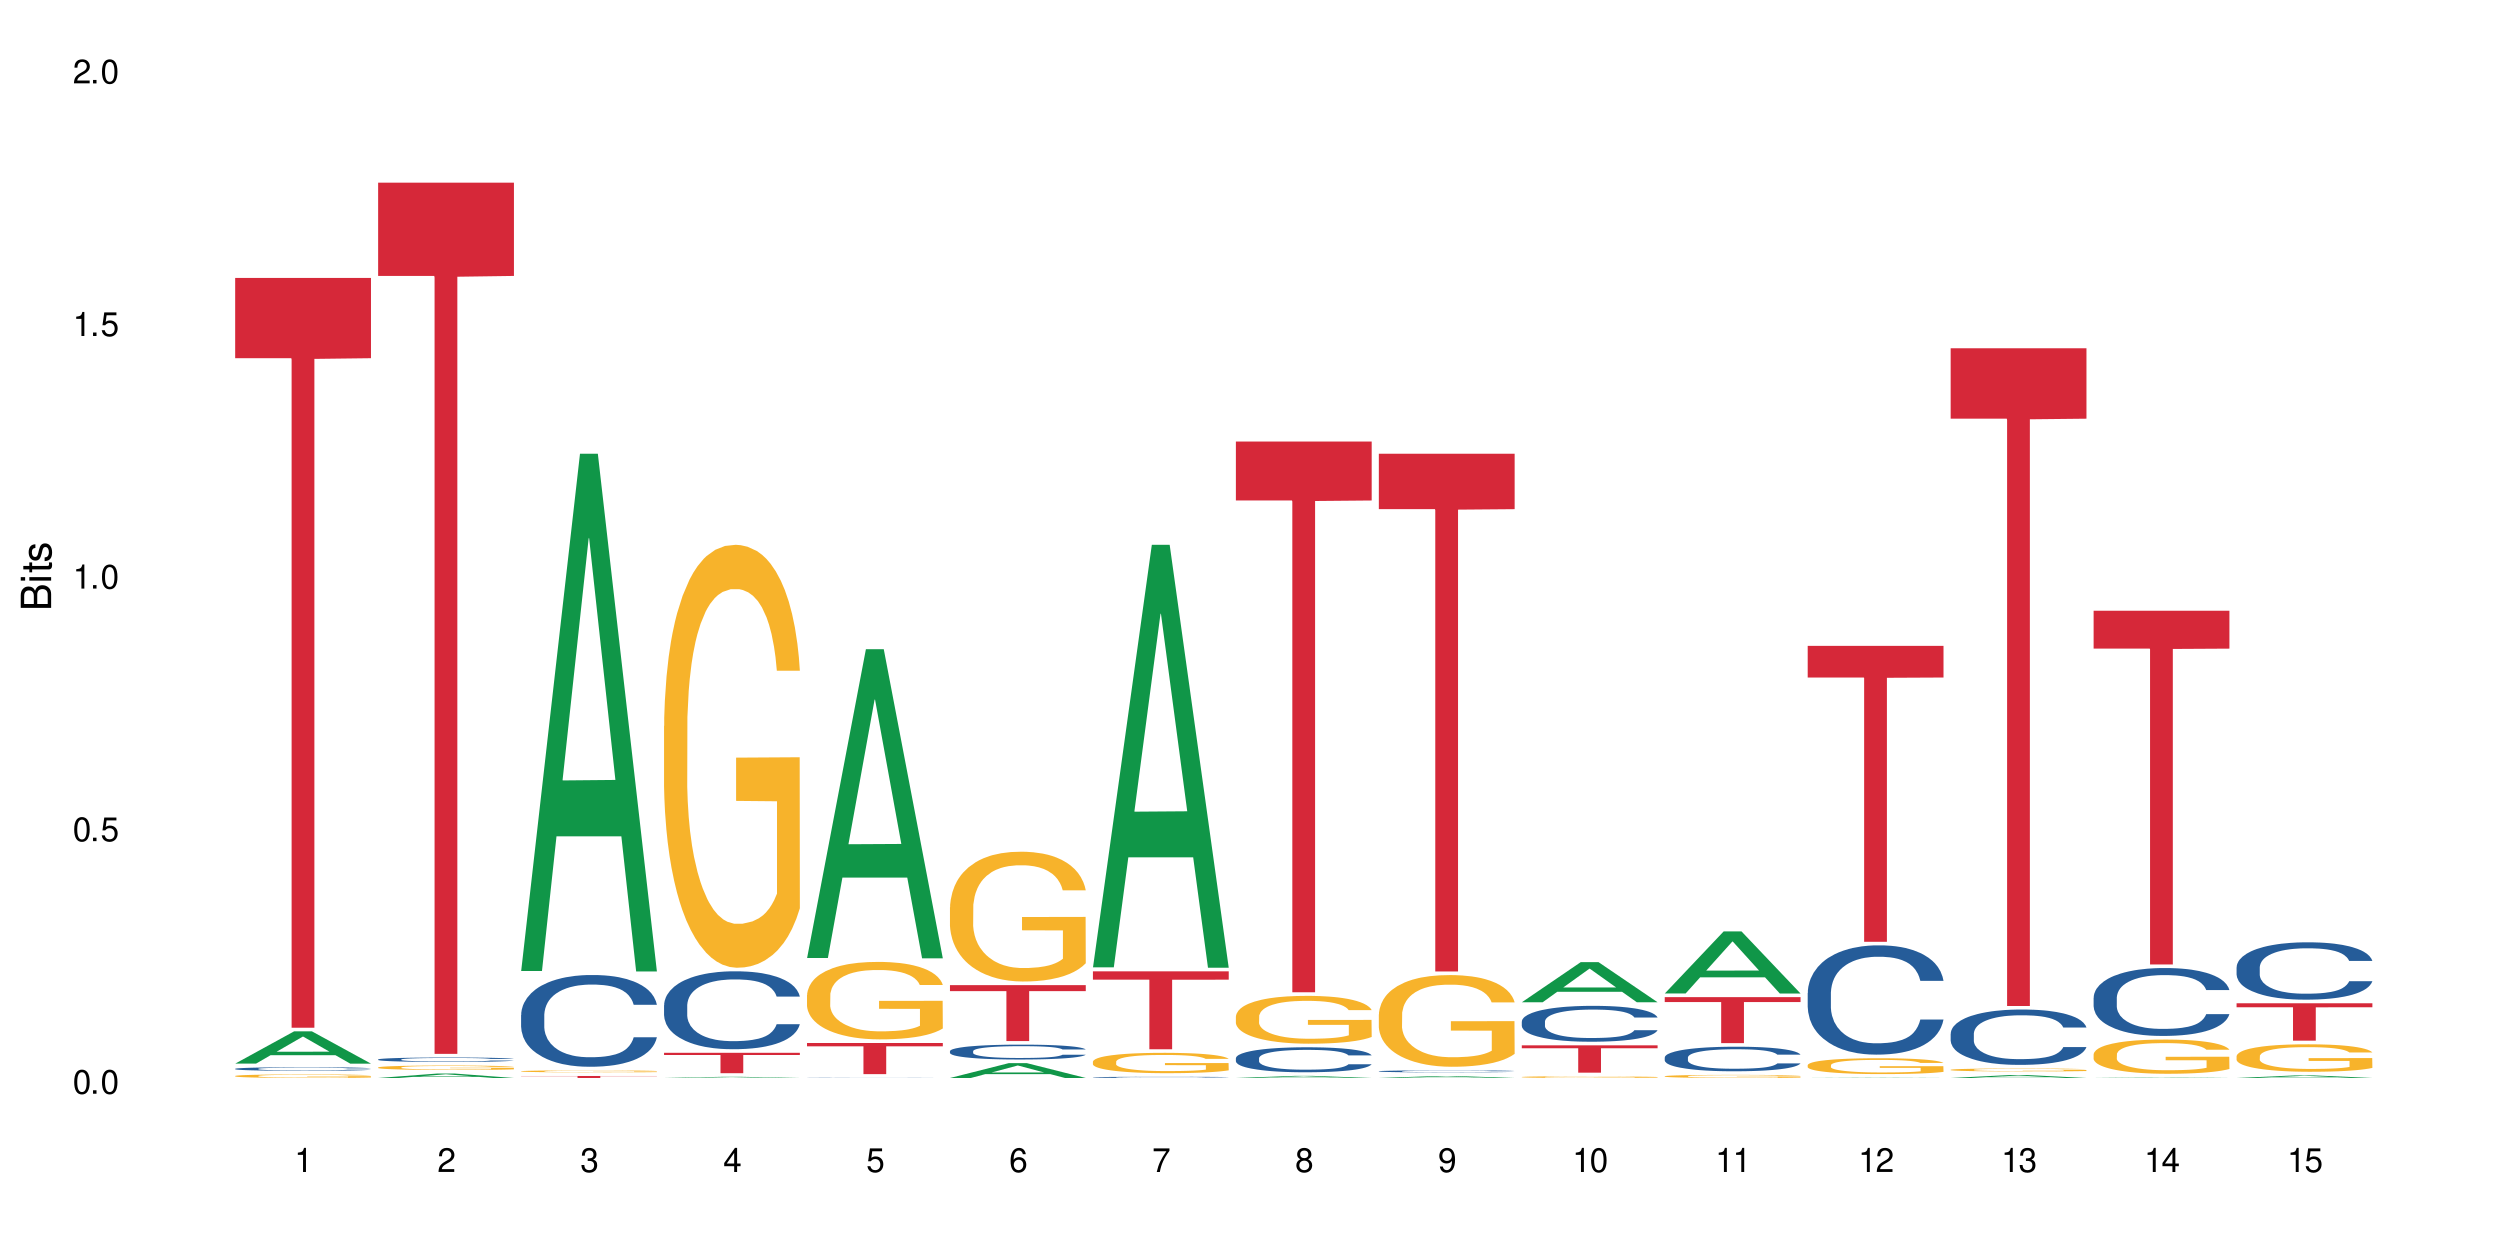 <?xml version="1.0" encoding="UTF-8"?>
<svg xmlns="http://www.w3.org/2000/svg" xmlns:xlink="http://www.w3.org/1999/xlink" width="720" height="360" viewBox="0 0 720 360">
<defs>
<g>
<g id="glyph-0-0">
</g>
<g id="glyph-0-1">
<path d="M 2.641 -6.938 C 2 -6.938 1.422 -6.656 1.078 -6.172 C 0.641 -5.562 0.406 -4.641 0.406 -3.359 C 0.406 -1.016 1.188 0.219 2.641 0.219 C 4.078 0.219 4.859 -1.016 4.859 -3.297 C 4.859 -4.641 4.656 -5.547 4.203 -6.172 C 3.844 -6.656 3.281 -6.938 2.641 -6.938 Z M 2.641 -6.188 C 3.547 -6.188 4 -5.25 4 -3.375 C 4 -1.406 3.562 -0.484 2.625 -0.484 C 1.734 -0.484 1.281 -1.438 1.281 -3.344 C 1.281 -5.25 1.734 -6.188 2.641 -6.188 Z M 2.641 -6.188 "/>
</g>
<g id="glyph-0-2">
<path d="M 1.828 -1 L 0.828 -1 L 0.828 0 L 1.828 0 Z M 1.828 -1 "/>
</g>
<g id="glyph-0-3">
<path d="M 4.562 -6.797 L 1.062 -6.797 L 0.547 -3.094 L 1.328 -3.094 C 1.719 -3.562 2.047 -3.734 2.578 -3.734 C 3.484 -3.734 4.062 -3.109 4.062 -2.094 C 4.062 -1.125 3.484 -0.531 2.578 -0.531 C 1.828 -0.531 1.375 -0.906 1.188 -1.672 L 0.328 -1.672 C 0.453 -1.109 0.547 -0.844 0.75 -0.594 C 1.125 -0.078 1.828 0.219 2.594 0.219 C 3.969 0.219 4.922 -0.781 4.922 -2.219 C 4.922 -3.562 4.031 -4.484 2.719 -4.484 C 2.25 -4.484 1.859 -4.359 1.469 -4.062 L 1.734 -5.969 L 4.562 -5.969 Z M 4.562 -6.797 "/>
</g>
<g id="glyph-0-4">
<path d="M 2.484 -4.938 L 2.484 0 L 3.328 0 L 3.328 -6.938 L 2.766 -6.938 C 2.469 -5.875 2.281 -5.734 0.984 -5.562 L 0.984 -4.938 Z M 2.484 -4.938 "/>
</g>
<g id="glyph-0-5">
<path d="M 4.859 -0.828 L 1.281 -0.828 C 1.359 -1.406 1.672 -1.781 2.5 -2.281 L 3.469 -2.828 C 4.406 -3.344 4.906 -4.062 4.906 -4.906 C 4.906 -5.484 4.672 -6.031 4.266 -6.406 C 3.859 -6.766 3.375 -6.938 2.719 -6.938 C 1.859 -6.938 1.219 -6.625 0.844 -6.031 C 0.609 -5.672 0.5 -5.234 0.484 -4.531 L 1.328 -4.531 C 1.359 -5.016 1.406 -5.281 1.531 -5.516 C 1.75 -5.938 2.188 -6.203 2.703 -6.203 C 3.469 -6.203 4.031 -5.641 4.031 -4.891 C 4.031 -4.344 3.719 -3.859 3.125 -3.516 L 2.234 -3 C 0.812 -2.172 0.406 -1.531 0.328 -0.016 L 4.859 -0.016 Z M 4.859 -0.828 "/>
</g>
<g id="glyph-0-6">
<path d="M 2.125 -3.188 L 2.578 -3.188 C 3.5 -3.188 3.984 -2.766 3.984 -1.922 C 3.984 -1.062 3.469 -0.531 2.594 -0.531 C 1.656 -0.531 1.203 -1 1.156 -2.016 L 0.312 -2.016 C 0.344 -1.453 0.438 -1.094 0.609 -0.781 C 0.953 -0.109 1.625 0.219 2.547 0.219 C 3.953 0.219 4.859 -0.625 4.859 -1.938 C 4.859 -2.828 4.516 -3.297 3.703 -3.594 C 4.344 -3.844 4.656 -4.328 4.656 -5.031 C 4.656 -6.219 3.875 -6.938 2.578 -6.938 C 1.203 -6.938 0.484 -6.172 0.453 -4.703 L 1.297 -4.703 C 1.312 -5.125 1.344 -5.359 1.453 -5.578 C 1.641 -5.969 2.062 -6.203 2.594 -6.203 C 3.344 -6.203 3.797 -5.75 3.797 -5 C 3.797 -4.516 3.609 -4.219 3.25 -4.047 C 3.016 -3.953 2.703 -3.922 2.125 -3.906 Z M 2.125 -3.188 "/>
</g>
<g id="glyph-0-7">
<path d="M 3.141 -1.672 L 3.141 0 L 3.984 0 L 3.984 -1.672 L 4.984 -1.672 L 4.984 -2.438 L 3.984 -2.438 L 3.984 -6.938 L 3.359 -6.938 L 0.266 -2.578 L 0.266 -1.672 Z M 3.141 -2.438 L 1 -2.438 L 3.141 -5.5 Z M 3.141 -2.438 "/>
</g>
<g id="glyph-0-8">
<path d="M 4.781 -5.125 C 4.609 -6.266 3.891 -6.938 2.844 -6.938 C 2.094 -6.938 1.422 -6.578 1.031 -5.953 C 0.594 -5.266 0.406 -4.422 0.406 -3.172 C 0.406 -2 0.578 -1.25 0.984 -0.641 C 1.359 -0.078 1.953 0.219 2.703 0.219 C 3.984 0.219 4.922 -0.75 4.922 -2.094 C 4.922 -3.375 4.062 -4.281 2.844 -4.281 C 2.172 -4.281 1.641 -4.031 1.281 -3.516 C 1.281 -5.234 1.828 -6.188 2.797 -6.188 C 3.391 -6.188 3.797 -5.797 3.938 -5.125 Z M 2.734 -3.531 C 3.547 -3.531 4.062 -2.953 4.062 -2.031 C 4.062 -1.156 3.484 -0.531 2.703 -0.531 C 1.922 -0.531 1.328 -1.188 1.328 -2.078 C 1.328 -2.938 1.906 -3.531 2.734 -3.531 Z M 2.734 -3.531 "/>
</g>
<g id="glyph-0-9">
<path d="M 4.984 -6.797 L 0.438 -6.797 L 0.438 -5.969 L 4.109 -5.969 C 2.5 -3.656 1.828 -2.234 1.328 0 L 2.219 0 C 2.594 -2.172 3.453 -4.047 4.984 -6.094 Z M 4.984 -6.797 "/>
</g>
<g id="glyph-0-10">
<path d="M 3.75 -3.656 C 4.469 -4.094 4.688 -4.438 4.688 -5.078 C 4.688 -6.172 3.844 -6.938 2.641 -6.938 C 1.438 -6.938 0.594 -6.172 0.594 -5.094 C 0.594 -4.438 0.812 -4.094 1.516 -3.656 C 0.734 -3.266 0.359 -2.703 0.359 -1.922 C 0.359 -0.656 1.281 0.219 2.641 0.219 C 3.984 0.219 4.922 -0.656 4.922 -1.922 C 4.922 -2.703 4.531 -3.266 3.75 -3.656 Z M 2.641 -6.188 C 3.359 -6.188 3.812 -5.75 3.812 -5.062 C 3.812 -4.406 3.344 -3.984 2.641 -3.984 C 1.922 -3.984 1.453 -4.406 1.453 -5.078 C 1.453 -5.75 1.922 -6.188 2.641 -6.188 Z M 2.641 -3.266 C 3.484 -3.266 4.062 -2.719 4.062 -1.906 C 4.062 -1.078 3.484 -0.531 2.625 -0.531 C 1.797 -0.531 1.219 -1.094 1.219 -1.906 C 1.219 -2.719 1.781 -3.266 2.641 -3.266 Z M 2.641 -3.266 "/>
</g>
<g id="glyph-0-11">
<path d="M 0.516 -1.578 C 0.672 -0.453 1.406 0.219 2.438 0.219 C 3.188 0.219 3.859 -0.141 4.266 -0.766 C 4.688 -1.453 4.891 -2.297 4.891 -3.547 C 4.891 -4.719 4.703 -5.453 4.312 -6.078 C 3.938 -6.641 3.344 -6.938 2.594 -6.938 C 1.297 -6.938 0.359 -5.969 0.359 -4.625 C 0.359 -3.344 1.234 -2.453 2.453 -2.453 C 3.094 -2.453 3.578 -2.672 4.016 -3.203 C 4 -1.484 3.469 -0.531 2.5 -0.531 C 1.906 -0.531 1.484 -0.906 1.359 -1.578 Z M 2.578 -6.203 C 3.375 -6.203 3.969 -5.531 3.969 -4.641 C 3.969 -3.797 3.391 -3.188 2.547 -3.188 C 1.734 -3.188 1.234 -3.766 1.234 -4.688 C 1.234 -5.562 1.797 -6.203 2.578 -6.203 Z M 2.578 -6.203 "/>
</g>
<g id="glyph-1-0">
</g>
<g id="glyph-1-1">
<path d="M 0 -0.953 L 0 -4.891 C 0 -5.719 -0.234 -6.344 -0.734 -6.797 C -1.188 -7.234 -1.812 -7.469 -2.5 -7.469 C -3.547 -7.469 -4.188 -7 -4.625 -5.875 C -4.984 -6.688 -5.625 -7.094 -6.531 -7.094 C -7.172 -7.094 -7.734 -6.859 -8.141 -6.391 C -8.562 -5.922 -8.75 -5.344 -8.75 -4.5 L -8.75 -0.953 Z M -4.984 -2.062 L -7.766 -2.062 L -7.766 -4.219 C -7.766 -4.844 -7.688 -5.203 -7.453 -5.5 C -7.219 -5.812 -6.859 -5.969 -6.375 -5.969 C -5.891 -5.969 -5.531 -5.812 -5.297 -5.5 C -5.062 -5.203 -4.984 -4.844 -4.984 -4.219 Z M -0.984 -2.062 L -4 -2.062 L -4 -4.781 C -4 -5.766 -3.438 -6.359 -2.484 -6.359 C -1.547 -6.359 -0.984 -5.766 -0.984 -4.781 Z M -0.984 -2.062 "/>
</g>
<g id="glyph-1-2">
<path d="M -6.281 -1.797 L -6.281 -0.797 L 0 -0.797 L 0 -1.797 Z M -8.75 -1.797 L -8.75 -0.797 L -7.484 -0.797 L -7.484 -1.797 Z M -8.75 -1.797 "/>
</g>
<g id="glyph-1-3">
<path d="M -6.281 -3.047 L -6.281 -2.016 L -8.016 -2.016 L -8.016 -1.016 L -6.281 -1.016 L -6.281 -0.172 L -5.469 -0.172 L -5.469 -1.016 L -0.719 -1.016 C -0.078 -1.016 0.281 -1.453 0.281 -2.234 C 0.281 -2.5 0.25 -2.719 0.188 -3.047 L -0.641 -3.047 C -0.609 -2.906 -0.594 -2.766 -0.594 -2.562 C -0.594 -2.141 -0.719 -2.016 -1.156 -2.016 L -5.469 -2.016 L -5.469 -3.047 Z M -6.281 -3.047 "/>
</g>
<g id="glyph-1-4">
<path d="M -4.531 -5.25 C -5.766 -5.25 -6.469 -4.422 -6.469 -2.969 C -6.469 -1.516 -5.719 -0.562 -4.547 -0.562 C -3.562 -0.562 -3.094 -1.062 -2.734 -2.562 L -2.516 -3.484 C -2.344 -4.188 -2.094 -4.469 -1.641 -4.469 C -1.047 -4.469 -0.641 -3.875 -0.641 -3 C -0.641 -2.453 -0.797 -2 -1.062 -1.75 C -1.25 -1.594 -1.422 -1.531 -1.875 -1.469 L -1.875 -0.406 C -0.422 -0.453 0.281 -1.266 0.281 -2.922 C 0.281 -4.5 -0.5 -5.516 -1.719 -5.516 C -2.656 -5.516 -3.172 -4.984 -3.469 -3.734 L -3.703 -2.766 C -3.891 -1.953 -4.156 -1.609 -4.594 -1.609 C -5.188 -1.609 -5.547 -2.125 -5.547 -2.938 C -5.547 -3.75 -5.203 -4.172 -4.531 -4.203 Z M -4.531 -5.25 "/>
</g>
</g>
</defs>
<rect x="-72" y="-36" width="864" height="432" fill="rgb(100%, 100%, 100%)" fill-opacity="1"/>
<path fill-rule="nonzero" fill="rgb(6.275%, 58.824%, 28.235%)" fill-opacity="1" d="M 67.73 306.316 L 67.773 306.309 L 84.695 297.031 L 89.836 297.031 L 106.844 306.328 L 100.867 306.328 L 96.605 303.898 L 77.926 303.898 L 73.75 306.316 L 67.73 306.316 L 79.723 302.895 L 94.895 302.887 L 87.328 298.551 L 87.246 298.539 L 87.16 298.566 L 79.684 302.887 L 79.723 302.895 Z M 67.73 306.316 "/>
<path fill-rule="nonzero" fill="rgb(14.51%, 36.078%, 60%)" fill-opacity="1" d="M 67.73 307.812 L 67.777 307.809 L 67.777 307.789 L 67.922 307.75 L 68.254 307.707 L 68.59 307.676 L 69.449 307.621 L 70.641 307.566 L 71.879 307.523 L 72.785 307.5 L 73.598 307.48 L 75.457 307.445 L 76.652 307.43 L 77.938 307.414 L 79.512 307.398 L 80.656 307.387 L 83.234 307.371 L 85.141 307.367 L 86.621 307.363 L 89.816 307.363 L 91.723 307.367 L 93.105 307.371 L 94.633 307.379 L 95.922 307.387 L 98.164 307.406 L 100.168 307.434 L 101.074 307.449 L 102.504 307.48 L 103.602 307.508 L 104.363 307.531 L 105.223 307.566 L 105.984 307.609 L 106.559 307.656 L 106.844 307.695 L 100.168 307.695 L 99.832 307.66 L 99.449 307.629 L 98.734 307.59 L 98.02 307.562 L 97.02 307.535 L 96.113 307.52 L 94.871 307.5 L 93.773 307.488 L 92.629 307.48 L 91.531 307.477 L 89.434 307.469 L 87 307.469 L 86.094 307.473 L 84.234 307.48 L 83.234 307.484 L 81.801 307.5 L 80.801 307.512 L 79.609 307.531 L 78.797 307.547 L 77.797 307.57 L 77.078 307.594 L 76.27 307.625 L 75.793 307.648 L 75.363 307.672 L 74.98 307.703 L 74.695 307.738 L 74.504 307.773 L 74.41 307.805 L 74.41 307.953 L 74.504 307.988 L 74.742 308.027 L 75.363 308.082 L 76.27 308.133 L 77.32 308.172 L 78.32 308.203 L 78.891 308.215 L 79.656 308.23 L 80.848 308.25 L 82.566 308.266 L 83.566 308.273 L 85.094 308.281 L 86.668 308.285 L 88.766 308.285 L 90.625 308.281 L 91.867 308.277 L 93.156 308.27 L 94.918 308.254 L 96.016 308.238 L 96.969 308.223 L 97.688 308.203 L 98.164 308.188 L 98.879 308.16 L 99.449 308.129 L 99.879 308.094 L 100.168 308.062 L 106.844 308.062 L 106.559 308.102 L 106.129 308.137 L 105.699 308.164 L 105.031 308.195 L 104.27 308.227 L 103.172 308.258 L 102.266 308.281 L 101.074 308.305 L 99.977 308.32 L 98.781 308.34 L 97.02 308.355 L 95.875 308.367 L 94.633 308.375 L 93.156 308.383 L 91.293 308.391 L 89.289 308.395 L 87.43 308.395 L 85.426 308.391 L 83.949 308.387 L 81.992 308.379 L 79.559 308.363 L 77.797 308.344 L 76.414 308.328 L 75.219 308.309 L 73.883 308.281 L 72.168 308.242 L 71.117 308.211 L 70.402 308.184 L 69.59 308.145 L 69.02 308.113 L 68.352 308.059 L 67.875 307.992 L 67.73 307.941 Z M 67.73 307.812 "/>
<path fill-rule="nonzero" fill="rgb(96.863%, 70.196%, 16.863%)" fill-opacity="1" d="M 67.73 309.871 L 67.777 309.871 L 67.777 309.852 L 67.969 309.809 L 68.445 309.75 L 69.066 309.703 L 69.734 309.664 L 70.164 309.645 L 70.879 309.617 L 71.5 309.598 L 73.074 309.555 L 75.078 309.516 L 76.172 309.496 L 77.414 309.48 L 79.18 309.465 L 79.988 309.457 L 82.469 309.441 L 85.285 309.434 L 88.383 309.43 L 89.816 309.43 L 91.77 309.434 L 94.441 309.445 L 95.969 309.453 L 97.16 309.465 L 98.402 309.477 L 99.926 309.496 L 101.359 309.516 L 102.504 309.539 L 103.648 309.566 L 104.602 309.598 L 105.414 309.633 L 106.129 309.672 L 106.559 309.703 L 106.844 309.738 L 100.215 309.738 L 99.832 309.703 L 99.402 309.68 L 98.688 309.648 L 97.973 309.625 L 97.258 309.605 L 95.922 309.582 L 94.777 309.566 L 93.344 309.555 L 91.961 309.547 L 90.387 309.539 L 86.906 309.539 L 84.617 309.543 L 83.281 309.551 L 82.328 309.559 L 80.992 309.574 L 80.18 309.586 L 79.703 309.594 L 78.273 309.621 L 77.32 309.648 L 76.793 309.664 L 76.125 309.695 L 75.648 309.719 L 75.125 309.758 L 74.84 309.785 L 74.457 309.848 L 74.41 310.02 L 74.551 310.055 L 74.84 310.094 L 75.219 310.129 L 75.793 310.164 L 76.363 310.191 L 77.367 310.227 L 78.227 310.25 L 78.891 310.27 L 80.18 310.293 L 80.703 310.301 L 81.945 310.32 L 83.234 310.332 L 84.809 310.344 L 86 310.348 L 87.906 310.352 L 90.34 310.352 L 93.203 310.348 L 95.016 310.34 L 96.254 310.332 L 97.066 310.324 L 98.066 310.316 L 98.781 310.305 L 99.449 310.297 L 100.262 310.281 L 100.262 310.055 L 88.48 310.055 L 88.48 309.949 L 106.797 309.949 L 106.844 310.316 L 105.844 310.34 L 104.602 310.367 L 103.41 310.383 L 102.168 310.402 L 100.406 310.418 L 98.973 310.43 L 96.781 310.441 L 94.777 310.453 L 92.676 310.457 L 90.816 310.461 L 88.621 310.461 L 86.668 310.457 L 84.57 310.453 L 82.898 310.445 L 81.371 310.438 L 79.848 310.426 L 77.938 310.402 L 76.699 310.387 L 75.41 310.367 L 74.121 310.344 L 72.977 310.32 L 72.215 310.301 L 71.453 310.277 L 70.641 310.25 L 69.879 310.219 L 69.305 310.188 L 68.781 310.156 L 68.398 310.125 L 68.016 310.082 L 67.828 310.047 L 67.73 310.02 Z M 67.73 309.871 "/>
<path fill-rule="nonzero" fill="rgb(83.922%, 15.686%, 22.353%)" fill-opacity="1" d="M 67.73 80.043 L 106.844 80.043 L 106.844 103.16 L 90.543 103.363 L 90.543 295.996 L 83.984 295.996 L 83.984 103.566 L 83.891 103.16 L 67.73 103.16 Z M 67.73 80.043 "/>
<path fill-rule="nonzero" fill="rgb(6.275%, 58.824%, 28.235%)" fill-opacity="1" d="M 108.902 310.461 L 108.945 310.457 L 125.867 309.184 L 131.008 309.184 L 148.016 310.461 L 142.039 310.461 L 137.777 310.129 L 119.098 310.129 L 114.922 310.461 L 108.902 310.461 L 120.895 309.988 L 136.062 309.988 L 128.5 309.395 L 128.418 309.391 L 128.332 309.395 L 120.855 309.988 L 120.895 309.988 Z M 108.902 310.461 "/>
<path fill-rule="nonzero" fill="rgb(14.51%, 36.078%, 60%)" fill-opacity="1" d="M 108.902 305.117 L 108.949 305.113 L 108.949 305.086 L 109.094 305.043 L 109.426 304.988 L 109.762 304.949 L 110.621 304.879 L 111.812 304.812 L 113.051 304.762 L 113.957 304.73 L 114.77 304.707 L 116.629 304.664 L 117.82 304.641 L 119.109 304.621 L 120.684 304.602 L 121.828 304.59 L 124.406 304.574 L 126.312 304.562 L 130.988 304.562 L 132.895 304.566 L 134.277 304.57 L 135.805 304.582 L 137.094 304.59 L 139.336 304.617 L 141.336 304.648 L 142.242 304.668 L 143.676 304.703 L 144.773 304.738 L 145.535 304.77 L 146.395 304.812 L 147.156 304.863 L 147.73 304.926 L 148.016 304.977 L 141.336 304.977 L 141.004 304.93 L 140.621 304.891 L 139.906 304.844 L 139.191 304.809 L 138.191 304.777 L 137.285 304.754 L 136.043 304.73 L 134.945 304.719 L 133.801 304.707 L 132.703 304.699 L 130.605 304.695 L 127.266 304.695 L 125.406 304.707 L 124.406 304.715 L 122.973 304.73 L 121.973 304.746 L 120.781 304.77 L 119.969 304.789 L 118.969 304.82 L 118.25 304.844 L 117.441 304.883 L 116.965 304.914 L 116.535 304.945 L 116.152 304.984 L 115.867 305.023 L 115.676 305.066 L 115.582 305.109 L 115.582 305.289 L 115.676 305.332 L 115.914 305.383 L 116.535 305.453 L 117.441 305.516 L 118.488 305.562 L 119.492 305.598 L 120.062 305.617 L 120.828 305.633 L 122.02 305.656 L 123.738 305.68 L 124.738 305.691 L 126.266 305.699 L 127.84 305.703 L 129.938 305.703 L 131.797 305.699 L 133.039 305.695 L 134.324 305.684 L 136.09 305.664 L 137.188 305.645 L 138.141 305.625 L 138.859 305.602 L 139.336 305.582 L 140.051 305.547 L 140.621 305.508 L 141.051 305.465 L 141.336 305.426 L 148.016 305.426 L 147.73 305.473 L 147.301 305.52 L 146.871 305.551 L 146.203 305.594 L 145.441 305.629 L 144.344 305.672 L 143.438 305.695 L 142.242 305.727 L 141.148 305.75 L 139.953 305.77 L 138.191 305.793 L 137.043 305.805 L 135.805 305.812 L 134.324 305.824 L 132.465 305.832 L 130.461 305.836 L 126.598 305.836 L 125.121 305.828 L 123.164 305.82 L 120.73 305.797 L 118.969 305.777 L 117.582 305.754 L 116.391 305.73 L 115.055 305.699 L 113.34 305.648 L 112.289 305.609 L 111.574 305.574 L 110.762 305.531 L 110.191 305.488 L 109.523 305.426 L 109.047 305.34 L 108.902 305.277 Z M 108.902 305.117 "/>
<path fill-rule="nonzero" fill="rgb(96.863%, 70.196%, 16.863%)" fill-opacity="1" d="M 108.902 307.418 L 108.949 307.418 L 108.949 307.395 L 109.141 307.344 L 109.617 307.27 L 110.238 307.211 L 110.906 307.164 L 111.336 307.141 L 112.051 307.105 L 112.672 307.078 L 114.246 307.027 L 116.25 306.977 L 117.344 306.957 L 118.586 306.938 L 120.352 306.914 L 121.16 306.906 L 123.641 306.887 L 126.457 306.875 L 129.555 306.871 L 130.988 306.875 L 132.941 306.879 L 135.613 306.891 L 137.141 306.902 L 138.332 306.914 L 139.574 306.93 L 141.098 306.953 L 142.531 306.98 L 143.676 307.008 L 144.82 307.043 L 145.773 307.082 L 146.586 307.121 L 147.301 307.172 L 147.73 307.211 L 148.016 307.254 L 141.387 307.254 L 141.004 307.211 L 140.574 307.18 L 139.859 307.141 L 139.145 307.113 L 138.43 307.09 L 137.094 307.062 L 135.949 307.043 L 134.516 307.027 L 133.133 307.016 L 131.559 307.008 L 128.078 307.008 L 125.789 307.016 L 124.453 307.023 L 123.5 307.035 L 122.164 307.051 L 121.352 307.066 L 120.875 307.074 L 119.445 307.109 L 118.488 307.145 L 117.965 307.164 L 117.297 307.199 L 116.82 307.23 L 116.297 307.277 L 116.008 307.312 L 115.629 307.391 L 115.582 307.602 L 115.723 307.645 L 116.008 307.695 L 116.391 307.734 L 116.965 307.781 L 117.535 307.812 L 118.539 307.859 L 119.395 307.891 L 120.062 307.91 L 121.352 307.941 L 121.875 307.953 L 123.117 307.973 L 124.406 307.988 L 125.98 308.004 L 127.172 308.012 L 129.078 308.016 L 131.512 308.016 L 134.375 308.008 L 136.188 308 L 137.426 307.992 L 138.238 307.98 L 139.238 307.969 L 139.953 307.957 L 140.621 307.945 L 141.434 307.926 L 141.434 307.645 L 129.652 307.645 L 129.652 307.516 L 147.969 307.512 L 148.016 307.969 L 147.016 308 L 145.773 308.031 L 144.582 308.055 L 143.34 308.074 L 141.578 308.098 L 140.145 308.109 L 137.949 308.125 L 135.949 308.137 L 133.848 308.145 L 131.988 308.148 L 127.84 308.148 L 125.742 308.141 L 124.07 308.129 L 122.543 308.117 L 121.02 308.102 L 119.109 308.078 L 117.871 308.059 L 116.582 308.035 L 115.293 308.004 L 114.148 307.973 L 113.387 307.949 L 112.625 307.922 L 111.812 307.887 L 111.051 307.848 L 110.477 307.812 L 109.953 307.77 L 109.57 307.73 L 109.188 307.68 L 108.996 307.637 L 108.902 307.602 Z M 108.902 307.418 "/>
<path fill-rule="nonzero" fill="rgb(83.922%, 15.686%, 22.353%)" fill-opacity="1" d="M 108.902 52.605 L 148.016 52.605 L 148.016 79.465 L 131.715 79.699 L 131.715 303.523 L 125.156 303.523 L 125.156 79.934 L 125.062 79.465 L 108.902 79.465 Z M 108.902 52.605 "/>
<path fill-rule="nonzero" fill="rgb(6.275%, 58.824%, 28.235%)" fill-opacity="1" d="M 150.074 279.645 L 150.117 279.504 L 167.039 130.676 L 172.18 130.676 L 189.188 279.785 L 183.211 279.785 L 178.949 240.863 L 160.27 240.863 L 156.09 279.645 L 150.074 279.645 L 162.066 224.762 L 177.234 224.621 L 169.672 155.039 L 169.59 154.898 L 169.504 155.316 L 162.027 224.621 L 162.066 224.762 Z M 150.074 279.645 "/>
<path fill-rule="nonzero" fill="rgb(14.51%, 36.078%, 60%)" fill-opacity="1" d="M 150.074 292.312 L 150.121 292.289 L 150.121 291.707 L 150.266 290.789 L 150.598 289.633 L 150.934 288.836 L 151.793 287.41 L 152.984 286.035 L 154.223 284.973 L 155.129 284.344 L 155.941 283.863 L 157.801 282.969 L 158.992 282.512 L 160.281 282.102 L 161.855 281.691 L 163 281.449 L 165.578 281.062 L 167.484 280.895 L 168.965 280.82 L 172.16 280.82 L 174.066 280.918 L 175.449 281.039 L 176.977 281.23 L 178.266 281.449 L 180.508 281.98 L 182.508 282.656 L 183.414 283.043 L 184.848 283.789 L 185.945 284.516 L 186.707 285.141 L 187.566 286.035 L 188.328 287.121 L 188.902 288.352 L 189.188 289.391 L 182.508 289.391 L 182.176 288.426 L 181.793 287.676 L 181.078 286.688 L 180.363 285.988 L 179.359 285.285 L 178.453 284.828 L 177.215 284.371 L 176.117 284.078 L 174.973 283.863 L 173.875 283.719 L 171.777 283.574 L 169.344 283.574 L 168.438 283.621 L 166.578 283.812 L 165.578 283.984 L 164.145 284.32 L 163.145 284.637 L 161.953 285.117 L 161.141 285.527 L 160.137 286.156 L 159.422 286.711 L 158.613 287.508 L 158.137 288.109 L 157.707 288.789 L 157.324 289.582 L 157.039 290.43 L 156.848 291.32 L 156.754 292.191 L 156.754 295.934 L 156.848 296.801 L 157.086 297.816 L 157.707 299.289 L 158.613 300.566 L 159.66 301.582 L 160.664 302.305 L 161.234 302.645 L 162 303.031 L 163.191 303.512 L 164.91 303.996 L 165.91 304.191 L 167.438 304.383 L 169.012 304.48 L 171.109 304.48 L 172.969 304.383 L 174.211 304.262 L 175.496 304.07 L 177.262 303.66 L 178.359 303.273 L 179.312 302.812 L 180.027 302.355 L 180.508 301.969 L 181.223 301.219 L 181.793 300.398 L 182.223 299.555 L 182.508 298.734 L 189.188 298.734 L 188.902 299.699 L 188.473 300.641 L 188.043 301.34 L 187.375 302.188 L 186.613 302.934 L 185.516 303.777 L 184.609 304.336 L 183.414 304.938 L 182.32 305.398 L 181.125 305.809 L 179.359 306.289 L 178.215 306.531 L 176.977 306.75 L 175.496 306.941 L 173.637 307.109 L 171.633 307.207 L 169.773 307.23 L 167.77 307.184 L 166.293 307.086 L 164.336 306.871 L 161.902 306.434 L 160.137 305.977 L 158.754 305.516 L 157.562 305.035 L 156.227 304.383 L 154.512 303.32 L 153.461 302.5 L 152.746 301.824 L 151.934 300.883 L 151.363 300.039 L 150.695 298.684 L 150.219 296.973 L 150.074 295.645 Z M 150.074 292.312 "/>
<path fill-rule="nonzero" fill="rgb(96.863%, 70.196%, 16.863%)" fill-opacity="1" d="M 150.074 308.516 L 150.121 308.516 L 150.121 308.504 L 150.312 308.48 L 150.789 308.445 L 151.41 308.422 L 152.078 308.398 L 152.508 308.387 L 153.223 308.371 L 153.844 308.359 L 155.418 308.336 L 157.418 308.316 L 158.516 308.305 L 159.758 308.297 L 161.523 308.285 L 162.332 308.281 L 164.812 308.273 L 167.629 308.27 L 170.727 308.266 L 172.16 308.266 L 174.113 308.27 L 176.785 308.273 L 178.312 308.281 L 179.504 308.285 L 180.746 308.293 L 182.27 308.305 L 183.703 308.316 L 184.848 308.328 L 185.992 308.344 L 186.945 308.363 L 187.758 308.379 L 188.473 308.402 L 188.902 308.422 L 189.188 308.438 L 182.559 308.438 L 182.176 308.422 L 181.746 308.406 L 180.316 308.375 L 179.602 308.367 L 178.266 308.352 L 177.121 308.344 L 175.688 308.336 L 174.305 308.332 L 172.73 308.328 L 169.25 308.328 L 166.961 308.332 L 165.625 308.336 L 164.672 308.34 L 163.336 308.348 L 162.523 308.355 L 162.047 308.359 L 160.617 308.375 L 159.66 308.391 L 159.137 308.398 L 158.469 308.414 L 157.992 308.43 L 157.469 308.449 L 157.18 308.469 L 156.801 308.504 L 156.754 308.598 L 156.895 308.617 L 157.18 308.641 L 157.562 308.66 L 158.137 308.68 L 158.707 308.695 L 159.711 308.715 L 160.566 308.73 L 161.234 308.738 L 162.523 308.75 L 163.047 308.758 L 164.289 308.766 L 165.578 308.773 L 167.148 308.781 L 168.344 308.781 L 170.25 308.785 L 172.684 308.785 L 175.547 308.781 L 177.359 308.777 L 178.598 308.773 L 179.41 308.77 L 180.41 308.766 L 181.125 308.758 L 181.793 308.754 L 182.605 308.746 L 182.605 308.617 L 170.824 308.617 L 170.824 308.559 L 189.141 308.559 L 189.188 308.766 L 188.188 308.777 L 186.945 308.793 L 185.754 308.805 L 184.512 308.812 L 182.746 308.82 L 181.316 308.828 L 179.121 308.836 L 177.121 308.84 L 175.02 308.844 L 173.16 308.844 L 170.965 308.848 L 169.012 308.844 L 166.91 308.844 L 165.242 308.836 L 163.715 308.832 L 162.191 308.824 L 160.281 308.812 L 159.043 308.805 L 156.465 308.781 L 155.32 308.766 L 154.559 308.754 L 153.793 308.742 L 152.984 308.727 L 152.219 308.711 L 151.648 308.691 L 151.125 308.676 L 150.742 308.656 L 150.359 308.633 L 150.168 308.613 L 150.074 308.598 Z M 150.074 308.516 "/>
<path fill-rule="nonzero" fill="rgb(83.922%, 15.686%, 22.353%)" fill-opacity="1" d="M 150.074 309.883 L 189.188 309.883 L 189.188 309.945 L 172.887 309.945 L 172.887 310.461 L 166.328 310.461 L 166.328 309.945 L 150.074 309.945 Z M 150.074 309.883 "/>
<path fill-rule="nonzero" fill="rgb(6.275%, 58.824%, 28.235%)" fill-opacity="1" d="M 191.246 310.461 L 191.289 310.461 L 208.211 310.117 L 213.352 310.117 L 230.359 310.461 L 224.383 310.461 L 220.121 310.371 L 201.441 310.371 L 197.262 310.461 L 191.246 310.461 L 203.238 310.332 L 218.406 310.332 L 210.844 310.172 L 210.676 310.172 L 203.195 310.332 L 203.238 310.332 Z M 191.246 310.461 "/>
<path fill-rule="nonzero" fill="rgb(14.51%, 36.078%, 60%)" fill-opacity="1" d="M 191.246 289.508 L 191.293 289.488 L 191.293 288.996 L 191.438 288.215 L 191.77 287.234 L 192.105 286.555 L 192.965 285.348 L 194.156 284.176 L 195.395 283.277 L 196.301 282.742 L 197.113 282.332 L 198.973 281.574 L 200.164 281.184 L 201.453 280.836 L 203.027 280.488 L 204.172 280.281 L 206.746 279.953 L 208.656 279.809 L 210.133 279.75 L 213.332 279.75 L 215.238 279.832 L 216.621 279.934 L 218.148 280.098 L 219.438 280.281 L 221.676 280.734 L 223.68 281.309 L 224.586 281.637 L 226.02 282.27 L 227.117 282.887 L 227.879 283.418 L 228.738 284.176 L 229.5 285.102 L 230.074 286.145 L 230.359 287.027 L 223.68 287.027 L 223.348 286.207 L 222.965 285.57 L 222.25 284.73 L 221.535 284.137 L 220.531 283.543 L 219.625 283.152 L 218.387 282.762 L 217.289 282.516 L 216.145 282.332 L 215.047 282.211 L 212.949 282.086 L 210.516 282.086 L 209.609 282.129 L 207.75 282.293 L 206.746 282.434 L 205.316 282.723 L 204.316 282.988 L 203.121 283.398 L 202.312 283.746 L 201.309 284.281 L 200.594 284.75 L 199.785 285.43 L 199.309 285.941 L 198.879 286.516 L 198.496 287.191 L 198.211 287.91 L 198.02 288.668 L 197.922 289.406 L 197.922 292.582 L 198.02 293.32 L 198.258 294.184 L 198.879 295.434 L 199.785 296.52 L 200.832 297.383 L 201.836 297.996 L 202.406 298.285 L 203.172 298.613 L 204.363 299.023 L 206.082 299.434 L 207.082 299.598 L 208.609 299.762 L 210.184 299.844 L 212.281 299.844 L 214.141 299.762 L 215.383 299.656 L 216.668 299.492 L 218.434 299.145 L 219.531 298.816 L 220.484 298.426 L 221.199 298.039 L 221.676 297.711 L 222.395 297.074 L 222.965 296.375 L 223.395 295.66 L 223.68 294.961 L 230.359 294.961 L 230.074 295.781 L 229.645 296.582 L 229.215 297.176 L 228.547 297.895 L 227.781 298.531 L 226.688 299.246 L 225.781 299.719 L 224.586 300.23 L 223.488 300.621 L 222.297 300.969 L 220.531 301.379 L 219.387 301.586 L 218.148 301.77 L 216.668 301.934 L 214.809 302.078 L 212.805 302.16 L 210.945 302.18 L 208.941 302.137 L 207.465 302.055 L 205.508 301.871 L 203.074 301.504 L 201.309 301.113 L 199.926 300.723 L 198.734 300.312 L 197.398 299.762 L 195.684 298.859 L 194.633 298.16 L 193.918 297.586 L 193.105 296.785 L 192.535 296.07 L 191.867 294.922 L 191.391 293.465 L 191.246 292.336 Z M 191.246 289.508 "/>
<path fill-rule="nonzero" fill="rgb(96.863%, 70.196%, 16.863%)" fill-opacity="1" d="M 191.246 209.074 L 191.293 208.965 L 191.293 206.738 L 191.484 201.734 L 191.961 194.836 L 192.582 189.164 L 193.25 184.715 L 193.68 182.379 L 194.395 179.039 L 195.016 176.594 L 196.59 171.586 L 198.59 166.914 L 199.688 164.91 L 200.93 163.02 L 202.695 160.906 L 203.504 160.129 L 205.984 158.348 L 208.801 157.234 L 211.898 156.902 L 213.332 157.016 L 215.285 157.457 L 217.957 158.684 L 219.484 159.793 L 220.676 160.906 L 221.918 162.352 L 223.441 164.578 L 224.875 167.25 L 226.02 169.918 L 227.164 173.254 L 228.117 176.816 L 228.93 180.707 L 229.645 185.379 L 230.074 189.273 L 230.359 193.168 L 223.73 193.168 L 223.348 189.273 L 222.918 186.27 L 222.203 182.602 L 221.488 179.93 L 220.77 177.816 L 219.438 174.926 L 218.293 173.145 L 216.859 171.586 L 215.477 170.586 L 213.902 169.918 L 212.949 169.695 L 210.422 169.695 L 208.133 170.473 L 206.797 171.363 L 205.84 172.254 L 204.508 173.922 L 203.695 175.258 L 203.219 176.148 L 201.789 179.598 L 200.832 182.711 L 200.309 184.824 L 199.641 188.16 L 199.164 191.164 L 198.641 195.613 L 198.352 198.953 L 197.973 206.516 L 197.922 226.539 L 198.066 230.77 L 198.352 235.328 L 198.734 239.332 L 199.309 243.562 L 199.879 246.785 L 200.883 251.125 L 201.738 254.016 L 202.406 255.91 L 203.695 258.914 L 204.219 259.914 L 205.461 261.914 L 206.746 263.473 L 208.32 264.809 L 209.516 265.477 L 211.422 266.031 L 213.855 266.031 L 216.719 265.363 L 218.531 264.473 L 219.77 263.586 L 220.582 262.805 L 221.582 261.582 L 222.297 260.469 L 222.965 259.246 L 223.777 257.355 L 223.777 230.77 L 211.996 230.656 L 211.996 218.199 L 230.312 218.086 L 230.359 261.582 L 229.355 264.586 L 228.117 267.477 L 226.926 269.703 L 225.684 271.594 L 223.918 273.707 L 222.488 275.043 L 220.293 276.602 L 218.293 277.602 L 216.191 278.27 L 214.332 278.602 L 212.137 278.715 L 210.184 278.492 L 208.082 277.824 L 206.414 276.934 L 204.887 275.82 L 203.359 274.375 L 201.453 272.039 L 200.215 270.148 L 198.926 267.812 L 197.637 265.031 L 196.492 262.027 L 195.73 259.691 L 194.965 257.02 L 194.156 253.684 L 193.391 249.902 L 192.82 246.453 L 192.297 242.559 L 191.914 238.887 L 191.531 233.883 L 191.34 229.879 L 191.246 226.43 Z M 191.246 209.074 "/>
<path fill-rule="nonzero" fill="rgb(83.922%, 15.686%, 22.353%)" fill-opacity="1" d="M 191.246 303.215 L 230.359 303.215 L 230.359 303.844 L 214.059 303.848 L 214.059 309.082 L 207.5 309.082 L 207.5 303.855 L 207.402 303.844 L 191.246 303.844 Z M 191.246 303.215 "/>
<path fill-rule="nonzero" fill="rgb(6.275%, 58.824%, 28.235%)" fill-opacity="1" d="M 232.418 275.906 L 232.461 275.824 L 249.383 186.965 L 254.523 186.965 L 271.531 275.992 L 265.555 275.992 L 261.293 252.754 L 242.613 252.754 L 238.434 275.906 L 232.418 275.906 L 244.41 243.141 L 259.578 243.055 L 252.016 201.508 L 251.934 201.426 L 251.848 201.676 L 244.367 243.055 L 244.41 243.141 Z M 232.418 275.906 "/>
<path fill-rule="nonzero" fill="rgb(14.51%, 36.078%, 60%)" fill-opacity="1" d="M 232.418 310.418 L 232.465 310.418 L 232.465 310.414 L 232.609 310.414 L 232.941 310.41 L 233.277 310.406 L 234.133 310.402 L 235.328 310.398 L 236.566 310.395 L 238.285 310.395 L 240.145 310.391 L 241.336 310.391 L 242.625 310.387 L 247.918 310.387 L 249.828 310.383 L 256.41 310.383 L 257.793 310.387 L 262.848 310.387 L 264.852 310.391 L 265.758 310.391 L 267.191 310.395 L 268.285 310.395 L 269.051 310.398 L 269.91 310.398 L 270.672 310.402 L 271.246 310.406 L 271.531 310.41 L 264.852 310.41 L 264.52 310.406 L 264.137 310.402 L 263.422 310.402 L 262.707 310.398 L 261.703 310.398 L 260.797 310.395 L 256.219 310.395 L 254.121 310.391 L 250.781 310.391 L 248.922 310.395 L 245.488 310.395 L 244.293 310.398 L 242.48 310.398 L 241.766 310.402 L 240.957 310.402 L 240.48 310.406 L 240.051 310.406 L 239.668 310.41 L 239.383 310.41 L 239.191 310.414 L 239.094 310.418 L 239.094 310.43 L 239.191 310.43 L 239.43 310.434 L 240.051 310.438 L 240.957 310.441 L 242.004 310.445 L 243.008 310.445 L 243.578 310.449 L 245.535 310.449 L 247.25 310.453 L 257.84 310.453 L 259.605 310.449 L 261.656 310.449 L 262.371 310.445 L 262.848 310.445 L 263.566 310.441 L 264.137 310.441 L 264.566 310.438 L 271.531 310.438 L 271.246 310.438 L 270.387 310.445 L 269.719 310.445 L 268.953 310.449 L 267.859 310.449 L 266.953 310.453 L 265.758 310.453 L 264.66 310.457 L 260.559 310.457 L 259.32 310.461 L 246.68 310.461 L 244.246 310.457 L 241.098 310.457 L 239.906 310.453 L 238.57 310.453 L 236.852 310.449 L 235.805 310.445 L 235.09 310.445 L 234.277 310.441 L 233.707 310.441 L 233.039 310.438 L 232.559 310.43 L 232.418 310.426 Z M 232.418 310.418 "/>
<path fill-rule="nonzero" fill="rgb(96.863%, 70.196%, 16.863%)" fill-opacity="1" d="M 232.418 286.586 L 232.465 286.562 L 232.465 286.156 L 232.656 285.238 L 233.133 283.977 L 233.754 282.938 L 234.422 282.121 L 234.852 281.695 L 235.566 281.082 L 236.188 280.633 L 237.758 279.719 L 239.762 278.859 L 240.859 278.496 L 242.102 278.148 L 243.863 277.762 L 244.676 277.617 L 247.156 277.293 L 249.969 277.09 L 253.07 277.027 L 254.504 277.047 L 256.457 277.129 L 259.129 277.352 L 260.656 277.559 L 261.848 277.762 L 263.086 278.027 L 264.613 278.434 L 266.047 278.922 L 267.191 279.41 L 268.336 280.023 L 269.289 280.676 L 270.098 281.387 L 270.816 282.242 L 271.246 282.957 L 271.531 283.672 L 264.898 283.672 L 264.52 282.957 L 264.09 282.406 L 263.375 281.734 L 262.66 281.246 L 261.941 280.859 L 260.609 280.328 L 259.461 280.004 L 258.031 279.719 L 256.648 279.535 L 255.074 279.41 L 254.121 279.371 L 251.594 279.371 L 249.305 279.512 L 247.969 279.676 L 247.012 279.84 L 245.676 280.145 L 244.867 280.391 L 244.391 280.551 L 242.957 281.184 L 242.004 281.754 L 241.48 282.141 L 240.812 282.754 L 240.336 283.305 L 239.812 284.117 L 239.523 284.73 L 239.145 286.117 L 239.094 289.785 L 239.238 290.559 L 239.523 291.395 L 239.906 292.129 L 240.48 292.902 L 241.051 293.492 L 242.051 294.289 L 242.91 294.816 L 243.578 295.164 L 244.867 295.715 L 245.391 295.898 L 246.633 296.266 L 247.918 296.551 L 249.492 296.793 L 250.688 296.918 L 252.594 297.02 L 255.027 297.02 L 257.887 296.895 L 259.699 296.734 L 260.941 296.57 L 261.754 296.426 L 262.754 296.203 L 263.469 296 L 264.137 295.773 L 264.949 295.43 L 264.949 290.559 L 253.168 290.539 L 253.168 288.254 L 271.484 288.234 L 271.531 296.203 L 270.527 296.754 L 269.289 297.281 L 268.098 297.691 L 266.855 298.035 L 265.09 298.426 L 263.66 298.668 L 261.465 298.953 L 259.461 299.137 L 257.363 299.258 L 255.504 299.32 L 253.309 299.34 L 251.355 299.301 L 249.254 299.18 L 247.586 299.016 L 246.059 298.812 L 244.531 298.547 L 242.625 298.117 L 241.387 297.773 L 240.098 297.344 L 238.809 296.836 L 237.664 296.285 L 236.902 295.855 L 236.137 295.367 L 235.328 294.758 L 234.562 294.062 L 233.992 293.43 L 233.465 292.719 L 233.086 292.047 L 232.703 291.129 L 232.512 290.395 L 232.418 289.762 Z M 232.418 286.586 "/>
<path fill-rule="nonzero" fill="rgb(83.922%, 15.686%, 22.353%)" fill-opacity="1" d="M 232.418 300.375 L 271.531 300.375 L 271.531 301.336 L 255.23 301.344 L 255.23 309.348 L 248.672 309.348 L 248.672 301.355 L 248.574 301.336 L 232.418 301.336 Z M 232.418 300.375 "/>
<path fill-rule="nonzero" fill="rgb(6.275%, 58.824%, 28.235%)" fill-opacity="1" d="M 273.59 310.457 L 273.629 310.453 L 290.555 306.176 L 295.695 306.176 L 312.703 310.461 L 306.727 310.461 L 302.465 309.344 L 283.785 309.344 L 279.605 310.457 L 273.59 310.457 L 285.582 308.879 L 300.75 308.875 L 293.188 306.875 L 293.105 306.871 L 293.02 306.883 L 285.539 308.875 L 285.582 308.879 Z M 273.59 310.457 "/>
<path fill-rule="nonzero" fill="rgb(14.51%, 36.078%, 60%)" fill-opacity="1" d="M 273.59 302.719 L 273.637 302.715 L 273.637 302.621 L 273.781 302.473 L 274.113 302.285 L 274.449 302.156 L 275.305 301.926 L 276.5 301.703 L 277.738 301.527 L 278.645 301.426 L 279.457 301.348 L 281.316 301.203 L 282.508 301.129 L 283.797 301.062 L 285.371 300.996 L 286.516 300.957 L 289.09 300.895 L 291 300.867 L 292.477 300.855 L 295.672 300.855 L 297.582 300.871 L 298.965 300.891 L 300.492 300.922 L 301.777 300.957 L 304.02 301.043 L 306.023 301.152 L 306.93 301.215 L 308.363 301.336 L 309.457 301.453 L 310.223 301.555 L 311.082 301.703 L 311.844 301.879 L 312.414 302.078 L 312.703 302.246 L 306.023 302.246 L 305.691 302.09 L 305.309 301.969 L 304.594 301.809 L 303.879 301.695 L 302.875 301.582 L 301.969 301.504 L 300.73 301.43 L 299.633 301.383 L 298.488 301.348 L 297.391 301.324 L 295.293 301.301 L 292.859 301.301 L 291.953 301.309 L 290.094 301.34 L 289.09 301.367 L 287.66 301.422 L 286.66 301.473 L 285.465 301.551 L 284.656 301.621 L 283.652 301.723 L 282.938 301.812 L 282.129 301.941 L 281.648 302.039 L 281.223 302.148 L 280.84 302.277 L 280.555 302.414 L 280.363 302.559 L 280.266 302.699 L 280.266 303.309 L 280.363 303.449 L 280.602 303.613 L 281.223 303.852 L 282.129 304.059 L 283.176 304.223 L 284.18 304.34 L 284.75 304.395 L 285.516 304.457 L 286.707 304.539 L 288.422 304.617 L 289.426 304.648 L 290.953 304.68 L 292.527 304.695 L 294.625 304.695 L 296.484 304.68 L 297.727 304.66 L 299.012 304.629 L 300.777 304.562 L 301.875 304.496 L 302.828 304.422 L 303.543 304.348 L 304.02 304.285 L 304.738 304.164 L 305.309 304.031 L 305.738 303.895 L 306.023 303.762 L 312.703 303.762 L 312.414 303.918 L 311.988 304.07 L 311.559 304.184 L 310.891 304.32 L 310.125 304.441 L 309.027 304.582 L 308.121 304.672 L 306.93 304.77 L 305.832 304.844 L 304.641 304.91 L 302.875 304.988 L 301.73 305.027 L 300.492 305.062 L 299.012 305.094 L 297.152 305.121 L 295.148 305.137 L 293.289 305.141 L 291.285 305.133 L 289.805 305.117 L 287.852 305.082 L 285.418 305.012 L 283.652 304.938 L 282.27 304.863 L 281.078 304.785 L 279.742 304.68 L 278.023 304.508 L 276.977 304.371 L 276.262 304.262 L 275.449 304.109 L 274.875 303.973 L 274.211 303.754 L 273.73 303.477 L 273.59 303.262 Z M 273.59 302.719 "/>
<path fill-rule="nonzero" fill="rgb(96.863%, 70.196%, 16.863%)" fill-opacity="1" d="M 273.59 261.301 L 273.637 261.27 L 273.637 260.586 L 273.828 259.051 L 274.305 256.934 L 274.926 255.191 L 275.594 253.824 L 276.023 253.109 L 276.738 252.082 L 277.355 251.332 L 278.93 249.797 L 280.934 248.363 L 282.031 247.746 L 283.273 247.168 L 285.035 246.52 L 285.848 246.277 L 288.328 245.734 L 291.141 245.391 L 294.242 245.289 L 295.672 245.324 L 297.629 245.461 L 300.301 245.836 L 301.828 246.176 L 303.02 246.52 L 304.258 246.961 L 305.785 247.645 L 307.215 248.465 L 308.363 249.285 L 309.508 250.309 L 310.461 251.402 L 311.27 252.598 L 311.988 254.031 L 312.414 255.227 L 312.703 256.418 L 306.07 256.418 L 305.691 255.227 L 305.262 254.305 L 304.547 253.176 L 303.832 252.355 L 303.113 251.707 L 301.777 250.82 L 300.633 250.273 L 299.203 249.797 L 297.82 249.488 L 296.246 249.285 L 295.293 249.215 L 292.766 249.215 L 290.473 249.453 L 289.141 249.727 L 288.184 250 L 286.848 250.512 L 286.039 250.922 L 285.562 251.195 L 284.129 252.254 L 283.176 253.211 L 282.652 253.859 L 281.984 254.883 L 281.508 255.805 L 280.98 257.172 L 280.695 258.195 L 280.316 260.516 L 280.266 266.664 L 280.41 267.961 L 280.695 269.359 L 281.078 270.59 L 281.648 271.887 L 282.223 272.879 L 283.223 274.211 L 284.082 275.098 L 284.75 275.676 L 286.039 276.598 L 286.562 276.906 L 287.805 277.52 L 289.09 278 L 290.664 278.41 L 291.859 278.613 L 293.766 278.785 L 296.199 278.785 L 299.059 278.578 L 300.871 278.305 L 302.113 278.035 L 302.922 277.793 L 303.926 277.418 L 304.641 277.078 L 305.309 276.703 L 306.121 276.121 L 306.121 267.961 L 294.34 267.926 L 294.34 264.102 L 312.656 264.066 L 312.703 277.418 L 311.699 278.34 L 310.461 279.227 L 309.27 279.91 L 308.027 280.492 L 306.262 281.141 L 304.832 281.551 L 302.637 282.027 L 300.633 282.336 L 298.535 282.539 L 296.676 282.645 L 294.48 282.676 L 292.527 282.609 L 290.426 282.402 L 288.758 282.129 L 287.23 281.789 L 285.703 281.344 L 283.797 280.629 L 282.555 280.047 L 281.27 279.332 L 279.98 278.477 L 278.836 277.555 L 278.074 276.84 L 277.309 276.02 L 276.5 274.996 L 275.734 273.832 L 275.164 272.773 L 274.637 271.578 L 274.258 270.453 L 273.875 268.918 L 273.684 267.688 L 273.59 266.629 Z M 273.59 261.301 "/>
<path fill-rule="nonzero" fill="rgb(83.922%, 15.686%, 22.353%)" fill-opacity="1" d="M 273.59 283.711 L 312.703 283.711 L 312.703 285.438 L 296.402 285.453 L 296.402 299.82 L 289.844 299.82 L 289.844 285.469 L 289.746 285.438 L 273.59 285.438 Z M 273.59 283.711 "/>
<path fill-rule="nonzero" fill="rgb(6.275%, 58.824%, 28.235%)" fill-opacity="1" d="M 314.762 278.598 L 314.801 278.484 L 331.727 156.902 L 336.867 156.902 L 353.875 278.715 L 347.898 278.715 L 343.637 246.918 L 324.957 246.918 L 320.777 278.598 L 314.762 278.598 L 326.754 233.762 L 341.922 233.648 L 334.359 176.805 L 334.273 176.691 L 334.191 177.031 L 326.711 233.648 L 326.754 233.762 Z M 314.762 278.598 "/>
<path fill-rule="nonzero" fill="rgb(14.51%, 36.078%, 60%)" fill-opacity="1" d="M 314.762 310.266 L 314.809 310.266 L 314.809 310.258 L 314.953 310.246 L 315.285 310.23 L 315.621 310.219 L 316.477 310.203 L 317.672 310.184 L 318.91 310.172 L 319.816 310.16 L 320.629 310.156 L 322.488 310.145 L 323.68 310.137 L 324.969 310.133 L 326.543 310.129 L 327.688 310.125 L 330.262 310.117 L 340.137 310.117 L 341.664 310.121 L 342.949 310.125 L 345.191 310.133 L 347.195 310.141 L 348.102 310.145 L 349.531 310.156 L 350.629 310.164 L 351.395 310.172 L 352.25 310.184 L 353.016 310.199 L 353.586 310.215 L 353.875 310.227 L 347.195 310.227 L 346.863 310.215 L 346.48 310.207 L 345.766 310.191 L 345.051 310.184 L 344.047 310.176 L 343.141 310.168 L 341.902 310.164 L 340.805 310.16 L 339.66 310.156 L 338.562 310.152 L 333.125 310.152 L 331.266 310.156 L 330.262 310.156 L 328.832 310.16 L 327.832 310.164 L 326.637 310.172 L 325.828 310.176 L 324.824 310.184 L 324.109 310.191 L 323.297 310.203 L 322.82 310.211 L 322.391 310.219 L 322.012 310.23 L 321.727 310.242 L 321.535 310.254 L 321.438 310.266 L 321.438 310.312 L 321.535 310.324 L 321.773 310.336 L 322.391 310.355 L 323.297 310.375 L 324.348 310.387 L 325.352 310.395 L 325.922 310.402 L 326.684 310.406 L 327.879 310.414 L 329.594 310.418 L 330.598 310.422 L 332.121 310.422 L 333.695 310.426 L 335.797 310.426 L 337.656 310.422 L 338.895 310.422 L 340.184 310.418 L 341.949 310.414 L 343.047 310.41 L 344 310.402 L 344.715 310.398 L 345.191 310.391 L 345.906 310.383 L 346.48 310.371 L 346.91 310.359 L 347.195 310.352 L 353.875 310.352 L 353.586 310.363 L 353.16 310.375 L 352.73 310.383 L 352.062 310.395 L 351.297 310.406 L 350.199 310.414 L 349.293 310.422 L 348.102 310.43 L 347.004 310.438 L 345.812 310.441 L 344.047 310.449 L 342.902 310.453 L 341.664 310.453 L 340.184 310.457 L 338.324 310.461 L 332.457 310.461 L 330.977 310.457 L 329.023 310.457 L 326.59 310.449 L 324.824 310.445 L 323.441 310.438 L 322.25 310.434 L 320.914 310.422 L 319.195 310.41 L 318.148 310.398 L 317.434 310.391 L 316.621 310.379 L 316.047 310.367 L 315.379 310.348 L 314.902 310.328 L 314.762 310.309 Z M 314.762 310.266 "/>
<path fill-rule="nonzero" fill="rgb(96.863%, 70.196%, 16.863%)" fill-opacity="1" d="M 314.762 305.727 L 314.809 305.723 L 314.809 305.613 L 315 305.375 L 315.477 305.043 L 316.098 304.77 L 316.766 304.555 L 317.191 304.441 L 317.91 304.281 L 318.527 304.164 L 320.102 303.922 L 322.105 303.695 L 323.203 303.602 L 324.445 303.508 L 326.207 303.406 L 327.02 303.371 L 329.5 303.285 L 332.312 303.23 L 335.414 303.215 L 336.844 303.219 L 338.801 303.242 L 341.473 303.301 L 343 303.355 L 344.191 303.406 L 345.43 303.477 L 346.957 303.586 L 348.387 303.715 L 349.531 303.84 L 350.68 304.004 L 351.633 304.172 L 352.441 304.359 L 353.16 304.586 L 353.586 304.773 L 353.875 304.961 L 347.242 304.961 L 346.863 304.773 L 346.434 304.629 L 345.719 304.453 L 345 304.324 L 344.285 304.223 L 342.949 304.082 L 341.805 303.996 L 340.375 303.922 L 338.992 303.875 L 337.418 303.84 L 336.465 303.832 L 333.938 303.832 L 331.645 303.867 L 330.309 303.91 L 329.355 303.953 L 328.02 304.035 L 327.211 304.098 L 326.734 304.141 L 325.301 304.309 L 324.348 304.457 L 323.824 304.559 L 323.156 304.719 L 322.68 304.863 L 322.152 305.078 L 321.867 305.238 L 321.484 305.605 L 321.438 306.566 L 321.582 306.773 L 321.867 306.992 L 322.25 307.184 L 322.82 307.387 L 323.395 307.543 L 324.395 307.75 L 325.254 307.891 L 325.922 307.98 L 327.211 308.125 L 327.734 308.176 L 328.977 308.27 L 330.262 308.348 L 331.836 308.41 L 333.031 308.441 L 334.938 308.469 L 337.371 308.469 L 340.23 308.438 L 342.043 308.395 L 343.285 308.352 L 344.094 308.312 L 345.098 308.254 L 345.812 308.203 L 346.48 308.145 L 347.293 308.051 L 347.293 306.773 L 335.508 306.766 L 335.508 306.168 L 353.824 306.16 L 353.875 308.254 L 352.871 308.398 L 351.633 308.539 L 350.438 308.645 L 349.199 308.738 L 347.434 308.84 L 346.004 308.902 L 343.809 308.977 L 341.805 309.027 L 339.707 309.059 L 337.848 309.074 L 335.652 309.082 L 333.695 309.07 L 331.598 309.039 L 329.93 308.996 L 328.402 308.941 L 326.875 308.871 L 324.969 308.758 L 323.727 308.668 L 322.441 308.555 L 321.152 308.422 L 320.008 308.277 L 319.246 308.164 L 318.48 308.035 L 317.672 307.875 L 316.906 307.691 L 316.336 307.527 L 315.809 307.34 L 315.43 307.164 L 315.047 306.922 L 314.855 306.73 L 314.762 306.562 Z M 314.762 305.727 "/>
<path fill-rule="nonzero" fill="rgb(83.922%, 15.686%, 22.353%)" fill-opacity="1" d="M 314.762 279.75 L 353.875 279.75 L 353.875 282.148 L 337.574 282.172 L 337.574 302.18 L 331.016 302.18 L 331.016 282.191 L 330.918 282.148 L 314.762 282.148 Z M 314.762 279.75 "/>
<path fill-rule="nonzero" fill="rgb(6.275%, 58.824%, 28.235%)" fill-opacity="1" d="M 355.934 310.461 L 355.973 310.461 L 372.898 309.852 L 378.039 309.852 L 395.047 310.461 L 389.07 310.461 L 384.809 310.301 L 366.129 310.301 L 361.949 310.461 L 355.934 310.461 L 367.926 310.234 L 383.094 310.234 L 375.531 309.949 L 375.363 309.949 L 367.883 310.234 L 367.926 310.234 Z M 355.934 310.461 "/>
<path fill-rule="nonzero" fill="rgb(14.51%, 36.078%, 60%)" fill-opacity="1" d="M 355.934 304.75 L 355.98 304.746 L 355.98 304.586 L 356.125 304.336 L 356.457 304.023 L 356.789 303.805 L 357.648 303.418 L 358.844 303.043 L 360.082 302.754 L 360.988 302.582 L 361.801 302.449 L 363.66 302.207 L 364.852 302.082 L 366.141 301.969 L 367.715 301.859 L 368.859 301.793 L 371.434 301.688 L 373.344 301.641 L 374.82 301.621 L 378.016 301.621 L 379.926 301.648 L 381.309 301.68 L 382.836 301.734 L 384.121 301.793 L 386.363 301.938 L 388.367 302.121 L 389.273 302.227 L 390.703 302.43 L 391.801 302.629 L 392.566 302.797 L 393.422 303.043 L 394.188 303.336 L 394.758 303.672 L 395.047 303.957 L 388.367 303.957 L 388.035 303.691 L 387.652 303.488 L 386.938 303.219 L 386.223 303.027 L 385.219 302.84 L 384.312 302.715 L 383.074 302.59 L 381.977 302.508 L 380.832 302.449 L 379.734 302.41 L 377.637 302.371 L 375.203 302.371 L 374.297 302.383 L 372.438 302.438 L 371.434 302.484 L 370.004 302.574 L 369 302.66 L 367.809 302.793 L 367 302.902 L 365.996 303.074 L 365.281 303.227 L 364.469 303.441 L 363.992 303.605 L 363.562 303.793 L 363.184 304.008 L 362.895 304.238 L 362.707 304.48 L 362.609 304.719 L 362.609 305.738 L 362.707 305.973 L 362.945 306.25 L 363.562 306.652 L 364.469 307 L 365.52 307.277 L 366.52 307.473 L 367.094 307.566 L 367.855 307.672 L 369.051 307.801 L 370.766 307.934 L 371.77 307.984 L 373.293 308.039 L 374.867 308.066 L 376.969 308.066 L 378.828 308.039 L 380.066 308.008 L 381.355 307.953 L 383.121 307.84 L 384.219 307.738 L 385.172 307.613 L 385.887 307.488 L 386.363 307.383 L 387.078 307.176 L 387.652 306.953 L 388.082 306.723 L 388.367 306.5 L 395.047 306.5 L 394.758 306.762 L 394.328 307.02 L 393.902 307.211 L 393.234 307.441 L 392.469 307.645 L 391.371 307.875 L 390.465 308.027 L 389.273 308.191 L 388.176 308.316 L 386.984 308.426 L 385.219 308.559 L 384.074 308.625 L 382.836 308.684 L 381.355 308.734 L 379.496 308.781 L 377.492 308.809 L 375.633 308.816 L 373.629 308.801 L 372.148 308.773 L 370.195 308.715 L 367.762 308.598 L 365.996 308.473 L 364.613 308.348 L 363.422 308.215 L 362.086 308.039 L 360.367 307.75 L 359.32 307.527 L 358.602 307.344 L 357.793 307.086 L 357.219 306.855 L 356.551 306.488 L 356.074 306.02 L 355.934 305.66 Z M 355.934 304.75 "/>
<path fill-rule="nonzero" fill="rgb(96.863%, 70.196%, 16.863%)" fill-opacity="1" d="M 355.934 292.711 L 355.98 292.695 L 355.98 292.445 L 356.172 291.879 L 356.648 291.098 L 357.27 290.457 L 357.938 289.953 L 358.363 289.691 L 359.082 289.312 L 359.699 289.035 L 361.273 288.469 L 363.277 287.941 L 364.375 287.715 L 365.613 287.5 L 367.379 287.262 L 368.191 287.172 L 370.672 286.973 L 373.484 286.848 L 376.586 286.809 L 378.016 286.82 L 379.973 286.871 L 382.645 287.012 L 384.172 287.137 L 385.363 287.262 L 386.602 287.426 L 388.129 287.676 L 389.559 287.98 L 390.703 288.281 L 391.848 288.66 L 392.805 289.062 L 393.613 289.5 L 394.328 290.031 L 394.758 290.469 L 395.047 290.91 L 388.414 290.91 L 388.035 290.469 L 387.605 290.129 L 386.891 289.715 L 386.172 289.414 L 385.457 289.176 L 384.121 288.848 L 382.977 288.645 L 381.547 288.469 L 380.164 288.355 L 378.59 288.281 L 377.637 288.254 L 375.105 288.254 L 372.816 288.344 L 371.48 288.445 L 370.527 288.547 L 369.191 288.734 L 368.383 288.883 L 367.906 288.984 L 366.473 289.375 L 365.52 289.727 L 364.996 289.969 L 364.328 290.344 L 363.852 290.684 L 363.324 291.188 L 363.039 291.566 L 362.656 292.422 L 362.609 294.684 L 362.754 295.164 L 363.039 295.68 L 363.422 296.133 L 363.992 296.609 L 364.566 296.977 L 365.566 297.465 L 366.426 297.793 L 367.094 298.008 L 368.383 298.348 L 368.906 298.461 L 370.148 298.688 L 371.434 298.863 L 373.008 299.012 L 374.199 299.09 L 376.109 299.152 L 378.543 299.152 L 381.402 299.078 L 383.215 298.977 L 384.457 298.875 L 385.266 298.785 L 386.27 298.648 L 386.984 298.523 L 387.652 298.383 L 388.461 298.172 L 388.461 295.164 L 376.68 295.152 L 376.68 293.742 L 394.996 293.73 L 395.047 298.648 L 394.043 298.988 L 392.805 299.316 L 391.609 299.566 L 390.371 299.781 L 388.605 300.02 L 387.176 300.172 L 384.98 300.348 L 382.977 300.461 L 380.879 300.535 L 379.02 300.574 L 376.824 300.586 L 374.867 300.562 L 372.77 300.484 L 371.102 300.383 L 369.574 300.258 L 368.047 300.094 L 366.141 299.832 L 364.898 299.617 L 363.613 299.352 L 362.324 299.039 L 361.18 298.699 L 360.414 298.434 L 359.652 298.133 L 358.844 297.754 L 358.078 297.328 L 357.508 296.938 L 356.98 296.496 L 356.602 296.082 L 356.219 295.516 L 356.027 295.062 L 355.934 294.672 Z M 355.934 292.711 "/>
<path fill-rule="nonzero" fill="rgb(83.922%, 15.686%, 22.353%)" fill-opacity="1" d="M 355.934 127.164 L 395.047 127.164 L 395.047 144.141 L 378.746 144.289 L 378.746 285.773 L 372.188 285.773 L 372.188 144.441 L 372.09 144.141 L 355.934 144.141 Z M 355.934 127.164 "/>
<path fill-rule="nonzero" fill="rgb(6.275%, 58.824%, 28.235%)" fill-opacity="1" d="M 397.105 310.461 L 397.145 310.461 L 414.07 309.883 L 419.211 309.883 L 436.219 310.461 L 430.242 310.461 L 425.98 310.309 L 407.301 310.309 L 403.121 310.461 L 397.105 310.461 L 409.098 310.246 L 424.266 310.246 L 416.703 309.977 L 416.535 309.977 L 409.055 310.246 L 409.098 310.246 Z M 397.105 310.461 "/>
<path fill-rule="nonzero" fill="rgb(14.51%, 36.078%, 60%)" fill-opacity="1" d="M 397.105 308.52 L 397.152 308.52 L 397.152 308.504 L 397.293 308.484 L 397.629 308.461 L 397.961 308.441 L 398.82 308.41 L 400.012 308.383 L 401.254 308.359 L 402.16 308.344 L 402.973 308.332 L 404.832 308.312 L 406.023 308.305 L 407.312 308.297 L 408.887 308.285 L 410.031 308.281 L 412.605 308.273 L 414.516 308.27 L 415.992 308.266 L 419.188 308.266 L 421.098 308.27 L 422.48 308.273 L 424.008 308.277 L 425.293 308.281 L 427.535 308.293 L 429.539 308.309 L 430.445 308.316 L 431.875 308.332 L 432.973 308.348 L 433.738 308.363 L 434.594 308.383 L 435.359 308.406 L 435.93 308.434 L 436.219 308.453 L 429.539 308.453 L 429.207 308.434 L 428.824 308.418 L 428.109 308.395 L 427.395 308.379 L 426.391 308.363 L 425.484 308.355 L 424.246 308.344 L 423.148 308.34 L 422.004 308.332 L 420.906 308.332 L 418.809 308.328 L 415.469 308.328 L 413.609 308.332 L 412.605 308.336 L 411.176 308.344 L 410.172 308.352 L 408.98 308.359 L 408.172 308.371 L 407.168 308.383 L 406.453 308.395 L 405.641 308.414 L 405.164 308.426 L 404.734 308.441 L 404.355 308.461 L 404.066 308.477 L 403.879 308.496 L 403.781 308.516 L 403.781 308.598 L 403.879 308.617 L 404.117 308.641 L 404.734 308.672 L 405.641 308.699 L 406.691 308.723 L 407.691 308.738 L 408.266 308.746 L 409.027 308.754 L 410.223 308.766 L 411.938 308.773 L 412.941 308.781 L 414.465 308.785 L 420 308.785 L 421.238 308.781 L 422.527 308.777 L 424.293 308.77 L 425.391 308.758 L 426.344 308.75 L 427.535 308.73 L 428.25 308.715 L 428.824 308.695 L 429.254 308.676 L 429.539 308.66 L 436.219 308.66 L 435.93 308.68 L 435.5 308.703 L 435.07 308.719 L 434.406 308.734 L 433.641 308.75 L 432.543 308.77 L 431.637 308.781 L 430.445 308.797 L 429.348 308.805 L 428.156 308.816 L 426.391 308.824 L 425.246 308.832 L 424.008 308.836 L 422.527 308.84 L 420.668 308.844 L 418.664 308.844 L 416.805 308.848 L 414.801 308.844 L 413.32 308.844 L 411.367 308.84 L 408.934 308.828 L 407.168 308.82 L 405.785 308.809 L 404.594 308.797 L 403.258 308.785 L 401.539 308.762 L 400.492 308.742 L 399.773 308.727 L 398.965 308.707 L 398.391 308.688 L 397.723 308.66 L 397.246 308.621 L 397.105 308.594 Z M 397.105 308.52 "/>
<path fill-rule="nonzero" fill="rgb(96.863%, 70.196%, 16.863%)" fill-opacity="1" d="M 397.105 292.133 L 397.152 292.109 L 397.152 291.625 L 397.344 290.539 L 397.82 289.047 L 398.441 287.816 L 399.105 286.852 L 399.535 286.344 L 400.254 285.621 L 400.871 285.09 L 402.445 284.004 L 404.449 282.992 L 405.547 282.559 L 406.785 282.148 L 408.551 281.688 L 409.363 281.52 L 411.844 281.133 L 414.656 280.895 L 417.758 280.82 L 419.188 280.844 L 421.145 280.941 L 423.816 281.207 L 425.34 281.449 L 426.535 281.688 L 427.773 282.004 L 429.301 282.484 L 430.73 283.062 L 431.875 283.641 L 433.02 284.367 L 433.977 285.137 L 434.785 285.98 L 435.5 286.996 L 435.93 287.84 L 436.219 288.684 L 429.586 288.684 L 429.207 287.84 L 428.777 287.188 L 428.059 286.391 L 427.344 285.812 L 426.629 285.355 L 425.293 284.727 L 424.148 284.344 L 422.719 284.004 L 421.336 283.789 L 419.762 283.641 L 418.809 283.594 L 416.277 283.594 L 413.988 283.762 L 412.652 283.957 L 411.699 284.148 L 410.363 284.512 L 409.555 284.801 L 409.078 284.992 L 407.645 285.742 L 406.691 286.418 L 406.168 286.875 L 405.5 287.598 L 405.023 288.25 L 404.496 289.215 L 404.211 289.938 L 403.828 291.578 L 403.781 295.918 L 403.926 296.836 L 404.211 297.824 L 404.594 298.691 L 405.164 299.609 L 405.738 300.309 L 406.738 301.25 L 407.598 301.875 L 408.266 302.285 L 409.555 302.938 L 410.078 303.156 L 411.316 303.59 L 412.605 303.926 L 414.18 304.215 L 415.371 304.359 L 417.281 304.48 L 419.715 304.48 L 422.574 304.336 L 424.387 304.145 L 425.629 303.949 L 426.438 303.781 L 427.441 303.516 L 428.156 303.277 L 428.824 303.012 L 429.633 302.602 L 429.633 296.836 L 417.852 296.812 L 417.852 294.109 L 436.168 294.086 L 436.219 303.516 L 435.215 304.168 L 433.977 304.797 L 432.781 305.277 L 431.543 305.688 L 429.777 306.145 L 428.348 306.434 L 426.152 306.773 L 424.148 306.988 L 422.051 307.137 L 420.191 307.207 L 417.996 307.23 L 416.039 307.184 L 413.941 307.039 L 412.273 306.844 L 410.746 306.605 L 409.219 306.289 L 407.312 305.785 L 406.07 305.375 L 404.785 304.867 L 403.496 304.266 L 402.352 303.613 L 401.586 303.105 L 400.824 302.527 L 400.012 301.805 L 399.25 300.984 L 398.68 300.238 L 398.152 299.391 L 397.773 298.598 L 397.391 297.512 L 397.199 296.645 L 397.105 295.895 Z M 397.105 292.133 "/>
<path fill-rule="nonzero" fill="rgb(83.922%, 15.686%, 22.353%)" fill-opacity="1" d="M 397.105 130.676 L 436.219 130.676 L 436.219 146.637 L 419.914 146.777 L 419.914 279.785 L 413.359 279.785 L 413.359 146.918 L 413.262 146.637 L 397.105 146.637 Z M 397.105 130.676 "/>
<path fill-rule="nonzero" fill="rgb(6.275%, 58.824%, 28.235%)" fill-opacity="1" d="M 438.277 288.648 L 438.316 288.637 L 455.242 277.102 L 460.383 277.102 L 477.387 288.656 L 471.414 288.656 L 467.152 285.641 L 448.473 285.641 L 444.293 288.648 L 438.277 288.648 L 450.27 284.395 L 465.438 284.383 L 457.875 278.992 L 457.789 278.98 L 457.707 279.012 L 450.227 284.383 L 450.27 284.395 Z M 438.277 288.648 "/>
<path fill-rule="nonzero" fill="rgb(14.51%, 36.078%, 60%)" fill-opacity="1" d="M 438.277 294.188 L 438.324 294.176 L 438.324 293.949 L 438.465 293.59 L 438.801 293.137 L 439.133 292.828 L 439.992 292.27 L 441.184 291.73 L 442.426 291.316 L 443.332 291.07 L 444.141 290.883 L 446.004 290.535 L 447.195 290.355 L 448.484 290.195 L 450.059 290.031 L 451.203 289.938 L 453.777 289.789 L 455.688 289.723 L 457.164 289.691 L 460.359 289.691 L 462.27 289.73 L 463.652 289.777 L 465.176 289.855 L 466.465 289.938 L 468.707 290.145 L 470.711 290.41 L 471.617 290.562 L 473.047 290.855 L 474.145 291.137 L 474.91 291.383 L 475.766 291.73 L 476.531 292.156 L 477.102 292.637 L 477.387 293.043 L 470.711 293.043 L 470.375 292.668 L 469.996 292.375 L 469.281 291.988 L 468.562 291.715 L 467.562 291.438 L 466.656 291.262 L 465.418 291.082 L 464.32 290.969 L 463.176 290.883 L 462.078 290.824 L 459.977 290.77 L 457.547 290.77 L 456.641 290.789 L 454.781 290.863 L 453.777 290.93 L 452.348 291.062 L 451.344 291.184 L 450.152 291.375 L 449.34 291.535 L 448.34 291.777 L 447.625 291.996 L 446.812 292.309 L 446.336 292.543 L 445.906 292.809 L 445.527 293.121 L 445.238 293.449 L 445.047 293.801 L 444.953 294.141 L 444.953 295.602 L 445.047 295.941 L 445.289 296.34 L 445.906 296.914 L 446.812 297.414 L 447.863 297.812 L 448.863 298.094 L 449.438 298.227 L 450.199 298.379 L 451.395 298.566 L 453.109 298.754 L 454.113 298.832 L 455.637 298.906 L 457.211 298.945 L 459.312 298.945 L 461.172 298.906 L 462.41 298.859 L 463.699 298.785 L 465.465 298.621 L 466.562 298.473 L 467.516 298.293 L 468.23 298.113 L 468.707 297.961 L 469.422 297.668 L 469.996 297.348 L 470.426 297.02 L 470.711 296.695 L 477.387 296.695 L 477.102 297.074 L 476.672 297.441 L 476.242 297.715 L 475.574 298.047 L 474.812 298.34 L 473.715 298.672 L 472.809 298.887 L 471.617 299.125 L 470.52 299.301 L 469.328 299.465 L 467.562 299.652 L 466.418 299.746 L 465.176 299.832 L 463.699 299.906 L 461.84 299.973 L 459.836 300.012 L 457.977 300.02 L 455.973 300 L 454.492 299.965 L 452.539 299.879 L 450.105 299.707 L 448.34 299.527 L 446.957 299.352 L 445.766 299.16 L 444.43 298.906 L 442.711 298.492 L 441.664 298.168 L 440.945 297.906 L 440.137 297.539 L 439.562 297.207 L 438.895 296.68 L 438.418 296.008 L 438.277 295.488 Z M 438.277 294.188 "/>
<path fill-rule="nonzero" fill="rgb(96.863%, 70.196%, 16.863%)" fill-opacity="1" d="M 438.277 310.176 L 438.324 310.176 L 438.324 310.164 L 438.516 310.145 L 438.992 310.117 L 439.609 310.094 L 440.277 310.074 L 440.707 310.066 L 441.422 310.051 L 442.043 310.043 L 443.617 310.02 L 445.621 310.004 L 446.719 309.992 L 447.957 309.984 L 449.723 309.977 L 450.535 309.973 L 453.016 309.969 L 455.828 309.961 L 460.359 309.961 L 462.316 309.965 L 464.988 309.969 L 466.512 309.973 L 467.707 309.977 L 468.945 309.984 L 470.473 309.992 L 471.902 310.004 L 474.191 310.027 L 475.148 310.043 L 475.957 310.059 L 476.672 310.078 L 477.102 310.094 L 477.387 310.109 L 470.758 310.109 L 470.375 310.094 L 469.949 310.082 L 469.23 310.066 L 468.516 310.055 L 467.801 310.047 L 466.465 310.035 L 465.32 310.027 L 463.891 310.02 L 462.508 310.016 L 460.934 310.016 L 459.977 310.012 L 457.449 310.012 L 455.16 310.016 L 453.824 310.02 L 452.871 310.023 L 451.535 310.031 L 450.727 310.035 L 450.246 310.039 L 448.816 310.055 L 447.863 310.066 L 447.34 310.074 L 446.672 310.09 L 446.195 310.102 L 445.668 310.121 L 445.383 310.133 L 445 310.164 L 444.953 310.246 L 445.098 310.266 L 445.383 310.281 L 445.766 310.301 L 446.336 310.316 L 446.91 310.328 L 447.91 310.348 L 448.77 310.359 L 449.438 310.367 L 450.727 310.379 L 451.25 310.383 L 452.488 310.391 L 453.777 310.398 L 455.352 310.402 L 456.543 310.406 L 458.453 310.41 L 460.883 310.41 L 463.746 310.406 L 465.559 310.402 L 466.801 310.398 L 467.609 310.395 L 468.613 310.391 L 469.328 310.387 L 469.996 310.383 L 470.805 310.375 L 470.805 310.266 L 459.023 310.262 L 459.023 310.211 L 477.34 310.211 L 477.387 310.391 L 476.387 310.402 L 475.148 310.414 L 473.953 310.422 L 472.715 310.43 L 470.949 310.441 L 469.52 310.445 L 467.324 310.453 L 465.32 310.457 L 463.223 310.457 L 461.363 310.461 L 457.211 310.461 L 455.113 310.457 L 453.445 310.453 L 451.918 310.449 L 450.391 310.441 L 448.484 310.434 L 447.242 310.426 L 445.953 310.418 L 444.668 310.406 L 443.523 310.391 L 442.758 310.383 L 441.996 310.371 L 441.184 310.359 L 440.422 310.344 L 439.848 310.328 L 439.324 310.312 L 438.941 310.297 L 438.562 310.277 L 438.371 310.262 L 438.277 310.246 Z M 438.277 310.176 "/>
<path fill-rule="nonzero" fill="rgb(83.922%, 15.686%, 22.353%)" fill-opacity="1" d="M 438.277 301.055 L 477.387 301.055 L 477.387 301.898 L 461.086 301.906 L 461.086 308.926 L 454.527 308.926 L 454.527 301.914 L 454.434 301.898 L 438.277 301.898 Z M 438.277 301.055 "/>
<path fill-rule="nonzero" fill="rgb(6.275%, 58.824%, 28.235%)" fill-opacity="1" d="M 479.445 286.117 L 479.488 286.098 L 496.414 268.246 L 501.551 268.246 L 518.559 286.133 L 512.586 286.133 L 508.32 281.465 L 489.645 281.465 L 485.465 286.117 L 479.445 286.117 L 491.441 279.531 L 506.609 279.516 L 499.047 271.168 L 498.961 271.152 L 498.879 271.203 L 491.398 279.516 L 491.441 279.531 Z M 479.445 286.117 "/>
<path fill-rule="nonzero" fill="rgb(14.51%, 36.078%, 60%)" fill-opacity="1" d="M 479.445 304.535 L 479.496 304.527 L 479.496 304.371 L 479.637 304.125 L 479.973 303.816 L 480.305 303.602 L 481.164 303.223 L 482.355 302.852 L 483.598 302.566 L 484.504 302.398 L 485.312 302.27 L 487.176 302.031 L 488.367 301.91 L 489.656 301.797 L 491.23 301.688 L 492.375 301.625 L 494.949 301.52 L 496.855 301.477 L 498.336 301.457 L 501.531 301.457 L 503.441 301.48 L 504.824 301.516 L 506.348 301.566 L 507.637 301.625 L 509.879 301.766 L 511.883 301.949 L 512.789 302.051 L 514.219 302.25 L 515.316 302.445 L 516.078 302.613 L 516.938 302.852 L 517.703 303.145 L 518.273 303.473 L 518.559 303.75 L 511.883 303.75 L 511.547 303.492 L 511.168 303.293 L 510.453 303.027 L 509.734 302.84 L 508.734 302.652 L 507.828 302.531 L 506.586 302.406 L 505.492 302.328 L 504.348 302.27 L 503.25 302.23 L 501.148 302.191 L 498.719 302.191 L 497.812 302.207 L 495.949 302.258 L 494.949 302.305 L 493.52 302.395 L 492.516 302.477 L 491.324 302.605 L 490.512 302.719 L 489.512 302.887 L 488.797 303.035 L 487.984 303.246 L 487.508 303.41 L 487.078 303.59 L 486.699 303.805 L 486.41 304.031 L 486.219 304.27 L 486.125 304.5 L 486.125 305.504 L 486.219 305.738 L 486.457 306.008 L 487.078 306.402 L 487.984 306.746 L 489.035 307.016 L 490.035 307.211 L 490.609 307.301 L 491.371 307.406 L 492.562 307.535 L 494.281 307.664 L 495.281 307.715 L 496.809 307.766 L 498.383 307.793 L 500.48 307.793 L 502.344 307.766 L 503.582 307.734 L 504.871 307.684 L 506.637 307.574 L 507.734 307.469 L 508.688 307.348 L 509.402 307.223 L 509.879 307.121 L 510.594 306.922 L 511.168 306.699 L 511.598 306.473 L 511.883 306.254 L 518.559 306.254 L 518.273 306.512 L 517.844 306.766 L 517.414 306.953 L 516.746 307.18 L 515.984 307.379 L 514.887 307.605 L 513.98 307.754 L 512.789 307.914 L 511.691 308.039 L 510.5 308.148 L 508.734 308.277 L 507.59 308.344 L 506.348 308.402 L 504.871 308.453 L 503.012 308.496 L 501.008 308.523 L 499.148 308.531 L 497.145 308.516 L 495.664 308.492 L 493.711 308.434 L 491.277 308.316 L 489.512 308.195 L 488.129 308.07 L 486.938 307.941 L 485.602 307.766 L 483.883 307.484 L 482.832 307.262 L 482.117 307.082 L 481.309 306.828 L 480.734 306.602 L 480.066 306.242 L 479.59 305.781 L 479.445 305.426 Z M 479.445 304.535 "/>
<path fill-rule="nonzero" fill="rgb(96.863%, 70.196%, 16.863%)" fill-opacity="1" d="M 479.445 309.949 L 479.496 309.949 L 479.496 309.934 L 479.688 309.895 L 480.164 309.844 L 480.781 309.801 L 481.449 309.77 L 481.879 309.754 L 482.594 309.727 L 483.215 309.711 L 484.789 309.672 L 486.793 309.641 L 487.891 309.625 L 489.129 309.609 L 490.895 309.594 L 491.707 309.59 L 494.188 309.578 L 497 309.566 L 501.531 309.566 L 503.488 309.57 L 506.16 309.578 L 507.684 309.586 L 508.879 309.594 L 510.117 309.605 L 511.645 309.621 L 513.074 309.641 L 514.219 309.66 L 515.363 309.688 L 516.316 309.711 L 517.129 309.742 L 517.844 309.773 L 518.273 309.805 L 518.559 309.832 L 511.93 309.832 L 511.547 309.805 L 511.121 309.781 L 510.402 309.754 L 509.688 309.734 L 508.973 309.719 L 507.637 309.699 L 506.492 309.684 L 505.062 309.672 L 503.68 309.668 L 502.105 309.66 L 498.621 309.66 L 496.332 309.664 L 494.996 309.672 L 494.043 309.68 L 492.707 309.691 L 491.898 309.699 L 491.418 309.707 L 489.988 309.73 L 489.035 309.754 L 488.512 309.77 L 487.844 309.797 L 487.363 309.816 L 486.84 309.852 L 486.555 309.875 L 486.172 309.93 L 486.125 310.078 L 486.27 310.109 L 486.555 310.141 L 486.938 310.172 L 487.508 310.203 L 488.082 310.227 L 489.082 310.258 L 489.941 310.277 L 490.609 310.293 L 491.898 310.316 L 492.422 310.324 L 493.66 310.336 L 494.949 310.348 L 496.523 310.359 L 497.715 310.363 L 499.625 310.367 L 502.055 310.367 L 504.918 310.363 L 506.73 310.355 L 507.973 310.348 L 508.781 310.344 L 509.785 310.336 L 510.5 310.328 L 511.168 310.316 L 511.977 310.305 L 511.977 310.109 L 500.195 310.109 L 500.195 310.016 L 518.512 310.016 L 518.559 310.336 L 517.559 310.355 L 516.316 310.379 L 515.125 310.395 L 513.887 310.41 L 512.121 310.426 L 510.691 310.434 L 508.496 310.445 L 506.492 310.453 L 504.395 310.457 L 502.535 310.461 L 498.383 310.461 L 496.285 310.453 L 494.617 310.449 L 493.09 310.441 L 491.562 310.43 L 489.656 310.41 L 488.414 310.398 L 487.125 310.379 L 485.84 310.359 L 484.695 310.34 L 483.93 310.32 L 483.168 310.301 L 482.355 310.277 L 481.594 310.25 L 481.02 310.223 L 480.496 310.195 L 480.113 310.168 L 479.734 310.133 L 479.543 310.102 L 479.445 310.078 Z M 479.445 309.949 "/>
<path fill-rule="nonzero" fill="rgb(83.922%, 15.686%, 22.353%)" fill-opacity="1" d="M 479.445 287.168 L 518.559 287.168 L 518.559 288.586 L 502.258 288.598 L 502.258 300.422 L 495.699 300.422 L 495.699 288.609 L 495.605 288.586 L 479.445 288.586 Z M 479.445 287.168 "/>
<path fill-rule="nonzero" fill="rgb(6.275%, 58.824%, 28.235%)" fill-opacity="1" d="M 520.617 310.461 L 520.66 310.461 L 537.586 310.375 L 542.723 310.375 L 559.73 310.461 L 553.758 310.461 L 549.492 310.438 L 530.816 310.438 L 526.637 310.461 L 520.617 310.461 L 532.613 310.43 L 547.781 310.43 L 540.219 310.391 L 540.051 310.391 L 532.57 310.43 L 532.613 310.43 Z M 520.617 310.461 "/>
<path fill-rule="nonzero" fill="rgb(14.51%, 36.078%, 60%)" fill-opacity="1" d="M 520.617 285.969 L 520.668 285.938 L 520.668 285.25 L 520.809 284.156 L 521.145 282.773 L 521.477 281.828 L 522.336 280.129 L 523.527 278.492 L 524.77 277.227 L 525.676 276.477 L 526.484 275.902 L 528.348 274.84 L 529.539 274.293 L 530.828 273.805 L 532.398 273.316 L 533.547 273.027 L 536.121 272.566 L 538.027 272.367 L 539.508 272.281 L 542.703 272.281 L 544.609 272.395 L 545.996 272.539 L 547.52 272.77 L 548.809 273.027 L 551.051 273.66 L 553.055 274.465 L 553.961 274.926 L 555.391 275.816 L 556.488 276.68 L 557.25 277.426 L 558.109 278.492 L 558.875 279.785 L 559.445 281.25 L 559.73 282.488 L 553.055 282.488 L 552.719 281.336 L 552.34 280.445 L 551.621 279.266 L 550.906 278.434 L 549.906 277.598 L 549 277.055 L 547.758 276.508 L 546.664 276.16 L 545.516 275.902 L 544.422 275.73 L 542.32 275.559 L 539.891 275.559 L 538.984 275.613 L 537.121 275.844 L 536.121 276.047 L 534.691 276.449 L 533.688 276.824 L 532.496 277.398 L 531.684 277.887 L 530.684 278.633 L 529.969 279.297 L 529.156 280.246 L 528.68 280.965 L 528.25 281.77 L 527.867 282.719 L 527.582 283.723 L 527.391 284.789 L 527.297 285.824 L 527.297 290.281 L 527.391 291.316 L 527.629 292.523 L 528.25 294.277 L 529.156 295.801 L 530.207 297.008 L 531.207 297.871 L 531.781 298.273 L 532.543 298.734 L 533.734 299.309 L 535.453 299.887 L 536.453 300.113 L 537.98 300.344 L 539.555 300.461 L 541.652 300.461 L 543.516 300.344 L 544.754 300.199 L 546.043 299.973 L 547.809 299.48 L 548.902 299.023 L 549.859 298.477 L 550.574 297.93 L 551.051 297.469 L 551.766 296.578 L 552.34 295.602 L 552.77 294.594 L 553.055 293.617 L 559.73 293.617 L 559.445 294.766 L 559.016 295.887 L 558.586 296.723 L 557.918 297.727 L 557.156 298.621 L 556.059 299.625 L 555.152 300.289 L 553.961 301.008 L 552.863 301.551 L 551.672 302.043 L 549.906 302.617 L 548.762 302.902 L 547.52 303.164 L 546.043 303.395 L 544.184 303.594 L 542.18 303.711 L 540.316 303.738 L 538.316 303.68 L 536.836 303.566 L 534.879 303.309 L 532.449 302.789 L 530.684 302.242 L 529.301 301.695 L 528.109 301.121 L 526.773 300.344 L 525.055 299.078 L 524.004 298.102 L 523.289 297.297 L 522.48 296.176 L 521.906 295.168 L 521.238 293.559 L 520.762 291.516 L 520.617 289.934 Z M 520.617 285.969 "/>
<path fill-rule="nonzero" fill="rgb(96.863%, 70.196%, 16.863%)" fill-opacity="1" d="M 520.617 306.73 L 520.668 306.727 L 520.668 306.641 L 520.855 306.453 L 521.336 306.195 L 521.953 305.984 L 522.621 305.816 L 523.051 305.73 L 523.766 305.602 L 524.387 305.512 L 525.961 305.324 L 527.965 305.148 L 529.062 305.074 L 530.301 305.004 L 532.066 304.922 L 532.879 304.895 L 535.359 304.828 L 538.172 304.785 L 541.273 304.773 L 542.703 304.777 L 544.66 304.793 L 547.332 304.84 L 548.855 304.883 L 550.051 304.922 L 551.289 304.977 L 552.816 305.062 L 554.246 305.16 L 555.391 305.262 L 556.535 305.387 L 557.488 305.52 L 558.301 305.668 L 559.016 305.84 L 559.445 305.988 L 559.73 306.133 L 553.102 306.133 L 552.719 305.988 L 552.289 305.875 L 551.574 305.738 L 550.859 305.637 L 550.145 305.559 L 548.809 305.449 L 547.664 305.383 L 546.234 305.324 L 544.852 305.285 L 543.277 305.262 L 542.32 305.254 L 539.793 305.254 L 537.504 305.281 L 536.168 305.316 L 535.215 305.348 L 533.879 305.41 L 533.066 305.461 L 532.59 305.496 L 531.16 305.625 L 530.207 305.742 L 529.68 305.82 L 529.016 305.945 L 528.535 306.059 L 528.012 306.227 L 527.727 306.352 L 527.344 306.633 L 527.297 307.383 L 527.441 307.543 L 527.727 307.715 L 528.109 307.863 L 528.68 308.023 L 529.254 308.145 L 530.254 308.305 L 531.113 308.414 L 531.781 308.484 L 533.066 308.598 L 533.594 308.637 L 534.832 308.711 L 536.121 308.77 L 537.695 308.82 L 538.887 308.844 L 540.797 308.863 L 543.227 308.863 L 546.09 308.84 L 547.902 308.805 L 549.145 308.773 L 549.953 308.742 L 550.957 308.699 L 551.672 308.656 L 552.34 308.609 L 553.148 308.539 L 553.148 307.543 L 541.367 307.539 L 541.367 307.07 L 559.684 307.066 L 559.73 308.699 L 558.73 308.809 L 557.488 308.918 L 556.297 309.004 L 555.059 309.074 L 553.293 309.152 L 551.863 309.203 L 549.668 309.262 L 547.664 309.297 L 545.566 309.324 L 543.703 309.336 L 541.512 309.34 L 539.555 309.332 L 537.457 309.309 L 535.785 309.273 L 534.262 309.23 L 532.734 309.176 L 530.828 309.09 L 529.586 309.02 L 528.297 308.93 L 527.012 308.828 L 525.867 308.715 L 525.102 308.629 L 524.34 308.527 L 523.527 308.402 L 522.766 308.262 L 522.191 308.129 L 521.668 307.984 L 521.285 307.848 L 520.906 307.66 L 520.715 307.508 L 520.617 307.379 Z M 520.617 306.73 "/>
<path fill-rule="nonzero" fill="rgb(83.922%, 15.686%, 22.353%)" fill-opacity="1" d="M 520.617 186.004 L 559.73 186.004 L 559.73 195.125 L 543.43 195.207 L 543.43 271.242 L 536.871 271.242 L 536.871 195.285 L 536.777 195.125 L 520.617 195.125 Z M 520.617 186.004 "/>
<path fill-rule="nonzero" fill="rgb(6.275%, 58.824%, 28.235%)" fill-opacity="1" d="M 561.789 310.461 L 561.832 310.461 L 578.758 309.609 L 583.895 309.609 L 600.902 310.461 L 594.93 310.461 L 590.664 310.238 L 571.988 310.238 L 567.809 310.461 L 561.789 310.461 L 573.785 310.148 L 588.953 310.145 L 581.387 309.75 L 581.223 309.75 L 573.742 310.145 L 573.785 310.148 Z M 561.789 310.461 "/>
<path fill-rule="nonzero" fill="rgb(14.51%, 36.078%, 60%)" fill-opacity="1" d="M 561.789 297.688 L 561.84 297.672 L 561.84 297.324 L 561.98 296.77 L 562.316 296.07 L 562.648 295.59 L 563.508 294.73 L 564.699 293.898 L 565.941 293.258 L 566.848 292.879 L 567.656 292.59 L 569.516 292.051 L 570.711 291.773 L 571.996 291.527 L 573.57 291.277 L 574.715 291.133 L 577.293 290.898 L 579.199 290.797 L 580.68 290.754 L 583.875 290.754 L 585.781 290.812 L 587.168 290.883 L 588.691 291 L 589.98 291.133 L 592.223 291.453 L 594.227 291.859 L 595.133 292.094 L 596.562 292.547 L 597.66 292.98 L 598.422 293.359 L 599.281 293.898 L 600.043 294.555 L 600.617 295.297 L 600.902 295.926 L 594.227 295.926 L 593.891 295.344 L 593.512 294.891 L 592.793 294.293 L 592.078 293.871 L 591.078 293.449 L 590.172 293.172 L 588.93 292.895 L 587.832 292.719 L 586.688 292.59 L 585.594 292.5 L 583.492 292.414 L 581.062 292.414 L 580.156 292.441 L 578.293 292.559 L 577.293 292.66 L 575.863 292.867 L 574.859 293.055 L 573.668 293.348 L 572.855 293.594 L 571.855 293.973 L 571.141 294.309 L 570.328 294.789 L 569.852 295.152 L 569.422 295.559 L 569.039 296.039 L 568.754 296.551 L 568.562 297.09 L 568.469 297.613 L 568.469 299.871 L 568.562 300.395 L 568.801 301.008 L 569.422 301.898 L 570.328 302.668 L 571.379 303.281 L 572.379 303.719 L 572.953 303.922 L 573.715 304.156 L 574.906 304.445 L 576.625 304.738 L 577.625 304.855 L 579.152 304.969 L 580.727 305.027 L 582.824 305.027 L 584.688 304.969 L 585.926 304.898 L 587.215 304.781 L 588.98 304.531 L 590.074 304.301 L 591.031 304.023 L 591.746 303.746 L 592.223 303.512 L 592.938 303.062 L 593.512 302.566 L 593.938 302.059 L 594.227 301.562 L 600.902 301.562 L 600.617 302.145 L 600.188 302.711 L 599.758 303.137 L 599.09 303.645 L 598.328 304.098 L 597.23 304.605 L 596.324 304.941 L 595.133 305.305 L 594.035 305.582 L 592.844 305.828 L 591.078 306.121 L 589.934 306.266 L 588.691 306.398 L 587.215 306.516 L 585.355 306.617 L 583.352 306.676 L 581.488 306.688 L 579.488 306.66 L 578.008 306.602 L 576.051 306.469 L 573.621 306.207 L 571.855 305.93 L 570.473 305.656 L 569.277 305.363 L 567.945 304.969 L 566.227 304.328 L 565.176 303.832 L 564.461 303.426 L 563.652 302.859 L 563.078 302.348 L 562.41 301.531 L 561.934 300.5 L 561.789 299.695 Z M 561.789 297.688 "/>
<path fill-rule="nonzero" fill="rgb(96.863%, 70.196%, 16.863%)" fill-opacity="1" d="M 561.789 308.09 L 561.84 308.09 L 561.84 308.074 L 562.027 308.039 L 562.504 307.988 L 563.125 307.949 L 563.793 307.918 L 564.223 307.902 L 564.938 307.879 L 565.559 307.863 L 567.133 307.828 L 569.137 307.793 L 570.234 307.781 L 571.473 307.766 L 573.238 307.754 L 574.051 307.746 L 576.531 307.734 L 579.344 307.727 L 582.445 307.723 L 583.875 307.727 L 585.832 307.727 L 588.5 307.738 L 590.027 307.746 L 591.219 307.754 L 592.461 307.762 L 593.988 307.777 L 595.418 307.797 L 596.562 307.816 L 597.707 307.84 L 598.66 307.863 L 599.473 307.891 L 600.188 307.922 L 600.617 307.949 L 600.902 307.977 L 594.273 307.977 L 593.891 307.949 L 593.461 307.93 L 592.746 307.902 L 591.316 307.871 L 589.98 307.852 L 588.836 307.836 L 587.406 307.828 L 586.02 307.82 L 584.449 307.816 L 583.492 307.812 L 580.965 307.812 L 578.676 307.82 L 577.34 307.824 L 576.387 307.832 L 575.051 307.844 L 574.238 307.852 L 572.332 307.883 L 571.379 307.906 L 570.852 307.918 L 570.184 307.941 L 569.707 307.965 L 569.184 307.996 L 568.898 308.02 L 568.516 308.07 L 568.469 308.211 L 568.609 308.238 L 568.898 308.273 L 569.277 308.301 L 569.852 308.328 L 570.426 308.352 L 571.426 308.383 L 572.285 308.402 L 572.953 308.414 L 574.238 308.438 L 574.766 308.445 L 576.004 308.457 L 577.293 308.469 L 578.867 308.477 L 580.059 308.484 L 584.398 308.484 L 587.262 308.48 L 589.074 308.477 L 590.312 308.469 L 591.125 308.465 L 592.125 308.457 L 592.844 308.449 L 593.512 308.438 L 594.32 308.426 L 594.32 308.238 L 582.539 308.238 L 582.539 308.152 L 600.855 308.152 L 600.902 308.457 L 599.902 308.477 L 598.66 308.496 L 597.469 308.512 L 596.23 308.523 L 594.465 308.539 L 593.031 308.551 L 590.84 308.559 L 588.836 308.566 L 586.738 308.57 L 584.875 308.574 L 580.727 308.574 L 578.629 308.57 L 576.957 308.562 L 575.434 308.555 L 573.906 308.543 L 571.996 308.527 L 570.758 308.516 L 569.469 308.5 L 568.184 308.48 L 567.039 308.457 L 566.273 308.441 L 565.512 308.422 L 564.699 308.398 L 563.938 308.375 L 563.363 308.352 L 562.84 308.324 L 562.457 308.297 L 562.078 308.262 L 561.887 308.234 L 561.789 308.211 Z M 561.789 308.09 "/>
<path fill-rule="nonzero" fill="rgb(83.922%, 15.686%, 22.353%)" fill-opacity="1" d="M 561.789 100.305 L 600.902 100.305 L 600.902 120.582 L 584.602 120.758 L 584.602 289.719 L 578.043 289.719 L 578.043 120.938 L 577.949 120.582 L 561.789 120.582 Z M 561.789 100.305 "/>
<path fill-rule="nonzero" fill="rgb(6.275%, 58.824%, 28.235%)" fill-opacity="1" d="M 602.961 310.461 L 603.004 310.461 L 619.926 310.285 L 625.066 310.285 L 642.074 310.461 L 636.098 310.461 L 631.836 310.414 L 613.156 310.414 L 608.98 310.461 L 602.961 310.461 L 614.953 310.395 L 630.125 310.395 L 622.559 310.312 L 622.395 310.312 L 614.914 310.395 L 614.953 310.395 Z M 602.961 310.461 "/>
<path fill-rule="nonzero" fill="rgb(14.51%, 36.078%, 60%)" fill-opacity="1" d="M 602.961 287.312 L 603.008 287.293 L 603.008 286.863 L 603.152 286.188 L 603.488 285.328 L 603.82 284.738 L 604.68 283.684 L 605.871 282.668 L 607.113 281.879 L 608.02 281.414 L 608.828 281.059 L 610.688 280.398 L 611.883 280.059 L 613.168 279.754 L 614.742 279.449 L 615.887 279.27 L 618.465 278.984 L 620.371 278.859 L 621.852 278.809 L 625.047 278.809 L 626.953 278.879 L 628.336 278.969 L 629.863 279.109 L 631.152 279.27 L 633.395 279.664 L 635.398 280.164 L 636.305 280.449 L 637.734 281.004 L 638.832 281.539 L 639.594 282.004 L 640.453 282.668 L 641.215 283.469 L 641.789 284.383 L 642.074 285.148 L 635.398 285.148 L 635.062 284.434 L 634.684 283.883 L 633.965 283.148 L 633.25 282.629 L 632.25 282.113 L 631.344 281.773 L 630.102 281.434 L 629.004 281.219 L 627.859 281.059 L 626.766 280.949 L 624.664 280.844 L 622.23 280.844 L 621.324 280.879 L 619.465 281.023 L 618.465 281.148 L 617.031 281.398 L 616.031 281.629 L 614.84 281.988 L 614.027 282.289 L 613.027 282.754 L 612.312 283.168 L 611.5 283.758 L 611.023 284.203 L 610.594 284.703 L 610.211 285.293 L 609.926 285.918 L 609.734 286.578 L 609.641 287.223 L 609.641 289.992 L 609.734 290.637 L 609.973 291.387 L 610.594 292.477 L 611.5 293.422 L 612.551 294.172 L 613.551 294.707 L 614.125 294.957 L 614.887 295.246 L 616.078 295.602 L 617.797 295.961 L 618.797 296.102 L 620.324 296.246 L 621.898 296.316 L 623.996 296.316 L 625.855 296.246 L 627.098 296.156 L 628.387 296.012 L 630.148 295.711 L 631.246 295.422 L 632.203 295.082 L 632.918 294.746 L 633.395 294.457 L 634.109 293.906 L 634.684 293.297 L 635.109 292.672 L 635.398 292.062 L 642.074 292.062 L 641.789 292.777 L 641.359 293.477 L 640.93 293.992 L 640.262 294.617 L 639.5 295.172 L 638.402 295.797 L 637.496 296.211 L 636.305 296.656 L 635.207 296.996 L 634.016 297.301 L 632.25 297.656 L 631.105 297.836 L 629.863 297.996 L 628.387 298.141 L 626.523 298.266 L 624.523 298.336 L 622.66 298.352 L 620.66 298.316 L 619.18 298.246 L 617.223 298.086 L 614.793 297.766 L 613.027 297.426 L 611.645 297.086 L 610.449 296.727 L 609.113 296.246 L 607.398 295.457 L 606.348 294.852 L 605.633 294.352 L 604.82 293.656 L 604.25 293.027 L 603.582 292.027 L 603.105 290.762 L 602.961 289.777 Z M 602.961 287.312 "/>
<path fill-rule="nonzero" fill="rgb(96.863%, 70.196%, 16.863%)" fill-opacity="1" d="M 602.961 303.613 L 603.008 303.602 L 603.008 303.422 L 603.199 303.02 L 603.676 302.461 L 604.297 302 L 604.965 301.641 L 605.395 301.453 L 606.109 301.18 L 606.73 300.984 L 608.305 300.578 L 610.309 300.199 L 611.406 300.039 L 612.645 299.883 L 614.41 299.715 L 615.219 299.648 L 617.699 299.508 L 620.516 299.414 L 623.617 299.391 L 625.047 299.398 L 627.004 299.434 L 629.672 299.531 L 631.199 299.625 L 632.391 299.715 L 633.633 299.832 L 635.16 300.012 L 636.59 300.227 L 637.734 300.441 L 638.879 300.711 L 639.832 301 L 640.645 301.316 L 641.359 301.695 L 641.789 302.008 L 642.074 302.324 L 635.445 302.324 L 635.062 302.008 L 634.633 301.766 L 633.918 301.469 L 633.203 301.254 L 632.488 301.082 L 631.152 300.848 L 630.008 300.703 L 628.578 300.578 L 627.191 300.496 L 625.617 300.441 L 624.664 300.426 L 622.137 300.426 L 619.848 300.488 L 618.512 300.559 L 617.559 300.633 L 616.223 300.766 L 615.41 300.875 L 614.934 300.945 L 613.504 301.227 L 612.551 301.477 L 612.023 301.648 L 611.355 301.918 L 610.879 302.164 L 610.355 302.523 L 610.07 302.793 L 609.688 303.406 L 609.641 305.027 L 609.781 305.367 L 610.07 305.738 L 610.449 306.062 L 611.023 306.402 L 611.594 306.664 L 612.598 307.016 L 613.457 307.25 L 614.125 307.402 L 615.41 307.648 L 615.938 307.727 L 617.176 307.891 L 618.465 308.016 L 620.039 308.125 L 621.23 308.18 L 623.137 308.223 L 625.57 308.223 L 628.434 308.168 L 630.246 308.098 L 631.484 308.023 L 632.297 307.961 L 633.297 307.863 L 634.016 307.773 L 634.684 307.676 L 635.492 307.52 L 635.492 305.367 L 623.711 305.359 L 623.711 304.352 L 642.027 304.344 L 642.074 307.863 L 641.074 308.105 L 639.832 308.34 L 638.641 308.52 L 637.402 308.672 L 635.637 308.844 L 634.203 308.953 L 632.012 309.078 L 630.008 309.16 L 627.91 309.215 L 626.047 309.242 L 623.855 309.25 L 621.898 309.23 L 619.801 309.18 L 618.129 309.105 L 616.605 309.016 L 615.078 308.898 L 613.168 308.711 L 611.93 308.555 L 610.641 308.367 L 609.355 308.141 L 608.207 307.898 L 607.445 307.711 L 606.684 307.492 L 605.871 307.223 L 605.109 306.918 L 604.535 306.637 L 604.012 306.324 L 603.629 306.027 L 603.25 305.621 L 603.059 305.297 L 602.961 305.016 Z M 602.961 303.613 "/>
<path fill-rule="nonzero" fill="rgb(83.922%, 15.686%, 22.353%)" fill-opacity="1" d="M 602.961 175.898 L 642.074 175.898 L 642.074 186.805 L 625.773 186.898 L 625.773 277.77 L 619.215 277.77 L 619.215 186.996 L 619.121 186.805 L 602.961 186.805 Z M 602.961 175.898 "/>
<path fill-rule="nonzero" fill="rgb(6.275%, 58.824%, 28.235%)" fill-opacity="1" d="M 644.133 310.461 L 644.176 310.461 L 661.098 309.707 L 666.238 309.707 L 683.246 310.461 L 677.27 310.461 L 673.008 310.266 L 654.328 310.266 L 650.152 310.461 L 644.133 310.461 L 656.125 310.184 L 671.297 310.184 L 663.73 309.828 L 663.648 309.828 L 663.566 309.832 L 656.086 310.184 L 656.125 310.184 Z M 644.133 310.461 "/>
<path fill-rule="nonzero" fill="rgb(14.51%, 36.078%, 60%)" fill-opacity="1" d="M 644.133 278.582 L 644.18 278.566 L 644.18 278.203 L 644.324 277.629 L 644.66 276.906 L 644.992 276.406 L 645.852 275.516 L 647.043 274.656 L 648.285 273.992 L 649.191 273.602 L 650 273.301 L 651.859 272.742 L 653.055 272.453 L 654.34 272.199 L 655.914 271.941 L 657.059 271.789 L 659.637 271.551 L 661.543 271.441 L 663.023 271.398 L 666.219 271.398 L 668.125 271.457 L 669.508 271.535 L 671.035 271.656 L 672.324 271.789 L 674.566 272.121 L 676.57 272.543 L 677.477 272.785 L 678.906 273.254 L 680.004 273.707 L 680.766 274.098 L 681.625 274.656 L 682.387 275.336 L 682.961 276.105 L 683.246 276.754 L 676.57 276.754 L 676.234 276.152 L 675.852 275.684 L 675.137 275.066 L 674.422 274.629 L 673.422 274.191 L 672.516 273.902 L 671.273 273.617 L 670.176 273.434 L 669.031 273.301 L 667.934 273.207 L 665.836 273.117 L 663.402 273.117 L 662.496 273.148 L 660.637 273.27 L 659.637 273.375 L 658.203 273.586 L 657.203 273.781 L 656.012 274.082 L 655.199 274.34 L 654.199 274.734 L 653.484 275.078 L 652.672 275.578 L 652.195 275.953 L 651.766 276.379 L 651.383 276.875 L 651.098 277.402 L 650.906 277.961 L 650.812 278.504 L 650.812 280.844 L 650.906 281.387 L 651.145 282.02 L 651.766 282.941 L 652.672 283.742 L 653.723 284.375 L 654.723 284.828 L 655.297 285.039 L 656.059 285.281 L 657.25 285.582 L 658.969 285.883 L 659.969 286.004 L 661.496 286.125 L 663.07 286.184 L 665.168 286.184 L 667.027 286.125 L 668.27 286.051 L 669.559 285.93 L 671.32 285.672 L 672.418 285.43 L 673.371 285.145 L 674.09 284.859 L 674.566 284.617 L 675.281 284.148 L 675.852 283.637 L 676.281 283.105 L 676.57 282.594 L 683.246 282.594 L 682.961 283.199 L 682.531 283.785 L 682.102 284.223 L 681.434 284.754 L 680.672 285.219 L 679.574 285.746 L 678.668 286.094 L 677.477 286.473 L 676.379 286.758 L 675.184 287.016 L 673.422 287.316 L 672.277 287.469 L 671.035 287.605 L 669.559 287.723 L 667.695 287.832 L 665.695 287.891 L 663.832 287.906 L 661.828 287.875 L 660.352 287.816 L 658.395 287.68 L 655.965 287.406 L 654.199 287.121 L 652.816 286.836 L 651.621 286.531 L 650.285 286.125 L 648.57 285.461 L 647.52 284.949 L 646.805 284.527 L 645.992 283.938 L 645.422 283.41 L 644.754 282.562 L 644.277 281.492 L 644.133 280.664 Z M 644.133 278.582 "/>
<path fill-rule="nonzero" fill="rgb(96.863%, 70.196%, 16.863%)" fill-opacity="1" d="M 644.133 304.145 L 644.18 304.141 L 644.18 303.992 L 644.371 303.668 L 644.848 303.219 L 645.469 302.852 L 646.137 302.562 L 646.566 302.41 L 647.281 302.195 L 647.902 302.035 L 649.477 301.711 L 651.48 301.406 L 652.578 301.277 L 653.816 301.152 L 655.582 301.016 L 656.391 300.965 L 658.871 300.852 L 661.688 300.777 L 664.789 300.758 L 666.219 300.762 L 668.172 300.793 L 670.844 300.871 L 672.371 300.945 L 673.562 301.016 L 674.805 301.109 L 676.332 301.254 L 677.762 301.43 L 678.906 301.602 L 680.051 301.82 L 681.004 302.051 L 681.816 302.301 L 682.531 302.605 L 682.961 302.859 L 683.246 303.113 L 676.617 303.113 L 676.234 302.859 L 675.805 302.664 L 675.09 302.426 L 674.375 302.254 L 673.66 302.113 L 672.324 301.926 L 671.18 301.812 L 669.746 301.711 L 668.363 301.645 L 666.789 301.602 L 665.836 301.586 L 663.309 301.586 L 661.02 301.637 L 659.684 301.695 L 658.73 301.754 L 657.395 301.863 L 656.582 301.949 L 656.105 302.008 L 654.676 302.23 L 653.723 302.434 L 653.195 302.57 L 652.527 302.785 L 652.051 302.98 L 651.527 303.27 L 651.242 303.488 L 650.859 303.98 L 650.812 305.281 L 650.953 305.555 L 651.242 305.852 L 651.621 306.113 L 652.195 306.387 L 652.766 306.598 L 653.77 306.879 L 654.629 307.066 L 655.297 307.188 L 656.582 307.383 L 657.109 307.449 L 658.348 307.578 L 659.637 307.68 L 661.211 307.766 L 662.402 307.812 L 664.309 307.848 L 666.742 307.848 L 669.605 307.805 L 671.418 307.746 L 672.656 307.688 L 673.469 307.637 L 674.469 307.559 L 675.184 307.484 L 675.852 307.406 L 676.664 307.281 L 676.664 305.555 L 664.883 305.547 L 664.883 304.738 L 683.199 304.73 L 683.246 307.559 L 682.246 307.754 L 681.004 307.941 L 679.812 308.086 L 678.57 308.207 L 676.809 308.344 L 675.375 308.434 L 673.184 308.535 L 671.18 308.598 L 669.082 308.641 L 667.219 308.664 L 665.027 308.672 L 663.07 308.656 L 660.973 308.613 L 659.301 308.555 L 657.777 308.484 L 656.25 308.391 L 654.34 308.238 L 653.102 308.113 L 651.812 307.961 L 650.523 307.781 L 649.379 307.586 L 648.617 307.434 L 647.855 307.262 L 647.043 307.043 L 646.281 306.797 L 645.707 306.574 L 645.184 306.32 L 644.801 306.082 L 644.418 305.758 L 644.23 305.496 L 644.133 305.273 Z M 644.133 304.145 "/>
<path fill-rule="nonzero" fill="rgb(83.922%, 15.686%, 22.353%)" fill-opacity="1" d="M 644.133 288.941 L 683.246 288.941 L 683.246 290.094 L 666.945 290.105 L 666.945 299.719 L 660.387 299.719 L 660.387 290.117 L 660.293 290.094 L 644.133 290.094 Z M 644.133 288.941 "/>
<g fill="rgb(0%, 0%, 0%)" fill-opacity="1">
<use xlink:href="#glyph-0-1" x="20.965" y="314.993"/>
<use xlink:href="#glyph-0-2" x="25.965" y="314.993"/>
<use xlink:href="#glyph-0-1" x="28.965" y="314.993"/>
</g>
<g fill="rgb(0%, 0%, 0%)" fill-opacity="1">
<use xlink:href="#glyph-0-1" x="20.965" y="242.251"/>
<use xlink:href="#glyph-0-2" x="25.965" y="242.251"/>
<use xlink:href="#glyph-0-3" x="28.965" y="242.251"/>
</g>
<g fill="rgb(0%, 0%, 0%)" fill-opacity="1">
<use xlink:href="#glyph-0-4" x="20.965" y="169.509"/>
<use xlink:href="#glyph-0-2" x="25.965" y="169.509"/>
<use xlink:href="#glyph-0-1" x="28.965" y="169.509"/>
</g>
<g fill="rgb(0%, 0%, 0%)" fill-opacity="1">
<use xlink:href="#glyph-0-4" x="20.965" y="96.767"/>
<use xlink:href="#glyph-0-2" x="25.965" y="96.767"/>
<use xlink:href="#glyph-0-3" x="28.965" y="96.767"/>
</g>
<g fill="rgb(0%, 0%, 0%)" fill-opacity="1">
<use xlink:href="#glyph-0-5" x="20.965" y="24.024"/>
<use xlink:href="#glyph-0-2" x="25.965" y="24.024"/>
<use xlink:href="#glyph-0-1" x="28.965" y="24.024"/>
</g>
<g fill="rgb(0%, 0%, 0%)" fill-opacity="1">
<use xlink:href="#glyph-0-4" x="84.789" y="337.532"/>
</g>
<g fill="rgb(0%, 0%, 0%)" fill-opacity="1">
<use xlink:href="#glyph-0-5" x="125.961" y="337.532"/>
</g>
<g fill="rgb(0%, 0%, 0%)" fill-opacity="1">
<use xlink:href="#glyph-0-6" x="167.129" y="337.532"/>
</g>
<g fill="rgb(0%, 0%, 0%)" fill-opacity="1">
<use xlink:href="#glyph-0-7" x="208.301" y="337.532"/>
</g>
<g fill="rgb(0%, 0%, 0%)" fill-opacity="1">
<use xlink:href="#glyph-0-3" x="249.473" y="337.532"/>
</g>
<g fill="rgb(0%, 0%, 0%)" fill-opacity="1">
<use xlink:href="#glyph-0-8" x="290.645" y="337.532"/>
</g>
<g fill="rgb(0%, 0%, 0%)" fill-opacity="1">
<use xlink:href="#glyph-0-9" x="331.816" y="337.532"/>
</g>
<g fill="rgb(0%, 0%, 0%)" fill-opacity="1">
<use xlink:href="#glyph-0-10" x="372.988" y="337.532"/>
</g>
<g fill="rgb(0%, 0%, 0%)" fill-opacity="1">
<use xlink:href="#glyph-0-11" x="414.16" y="337.532"/>
</g>
<g fill="rgb(0%, 0%, 0%)" fill-opacity="1">
<use xlink:href="#glyph-0-4" x="452.832" y="337.532"/>
<use xlink:href="#glyph-0-1" x="457.832" y="337.532"/>
</g>
<g fill="rgb(0%, 0%, 0%)" fill-opacity="1">
<use xlink:href="#glyph-0-4" x="494.004" y="337.532"/>
<use xlink:href="#glyph-0-4" x="499.004" y="337.532"/>
</g>
<g fill="rgb(0%, 0%, 0%)" fill-opacity="1">
<use xlink:href="#glyph-0-4" x="535.176" y="337.532"/>
<use xlink:href="#glyph-0-5" x="540.176" y="337.532"/>
</g>
<g fill="rgb(0%, 0%, 0%)" fill-opacity="1">
<use xlink:href="#glyph-0-4" x="576.348" y="337.532"/>
<use xlink:href="#glyph-0-6" x="581.348" y="337.532"/>
</g>
<g fill="rgb(0%, 0%, 0%)" fill-opacity="1">
<use xlink:href="#glyph-0-4" x="617.52" y="337.532"/>
<use xlink:href="#glyph-0-7" x="622.52" y="337.532"/>
</g>
<g fill="rgb(0%, 0%, 0%)" fill-opacity="1">
<use xlink:href="#glyph-0-4" x="658.691" y="337.532"/>
<use xlink:href="#glyph-0-3" x="663.691" y="337.532"/>
</g>
<g fill="rgb(0%, 0%, 0%)" fill-opacity="1">
<use xlink:href="#glyph-1-1" x="14.725" y="176.012"/>
<use xlink:href="#glyph-1-2" x="14.725" y="168.012"/>
<use xlink:href="#glyph-1-3" x="14.725" y="165.012"/>
<use xlink:href="#glyph-1-4" x="14.725" y="162.012"/>
</g>
</svg>
